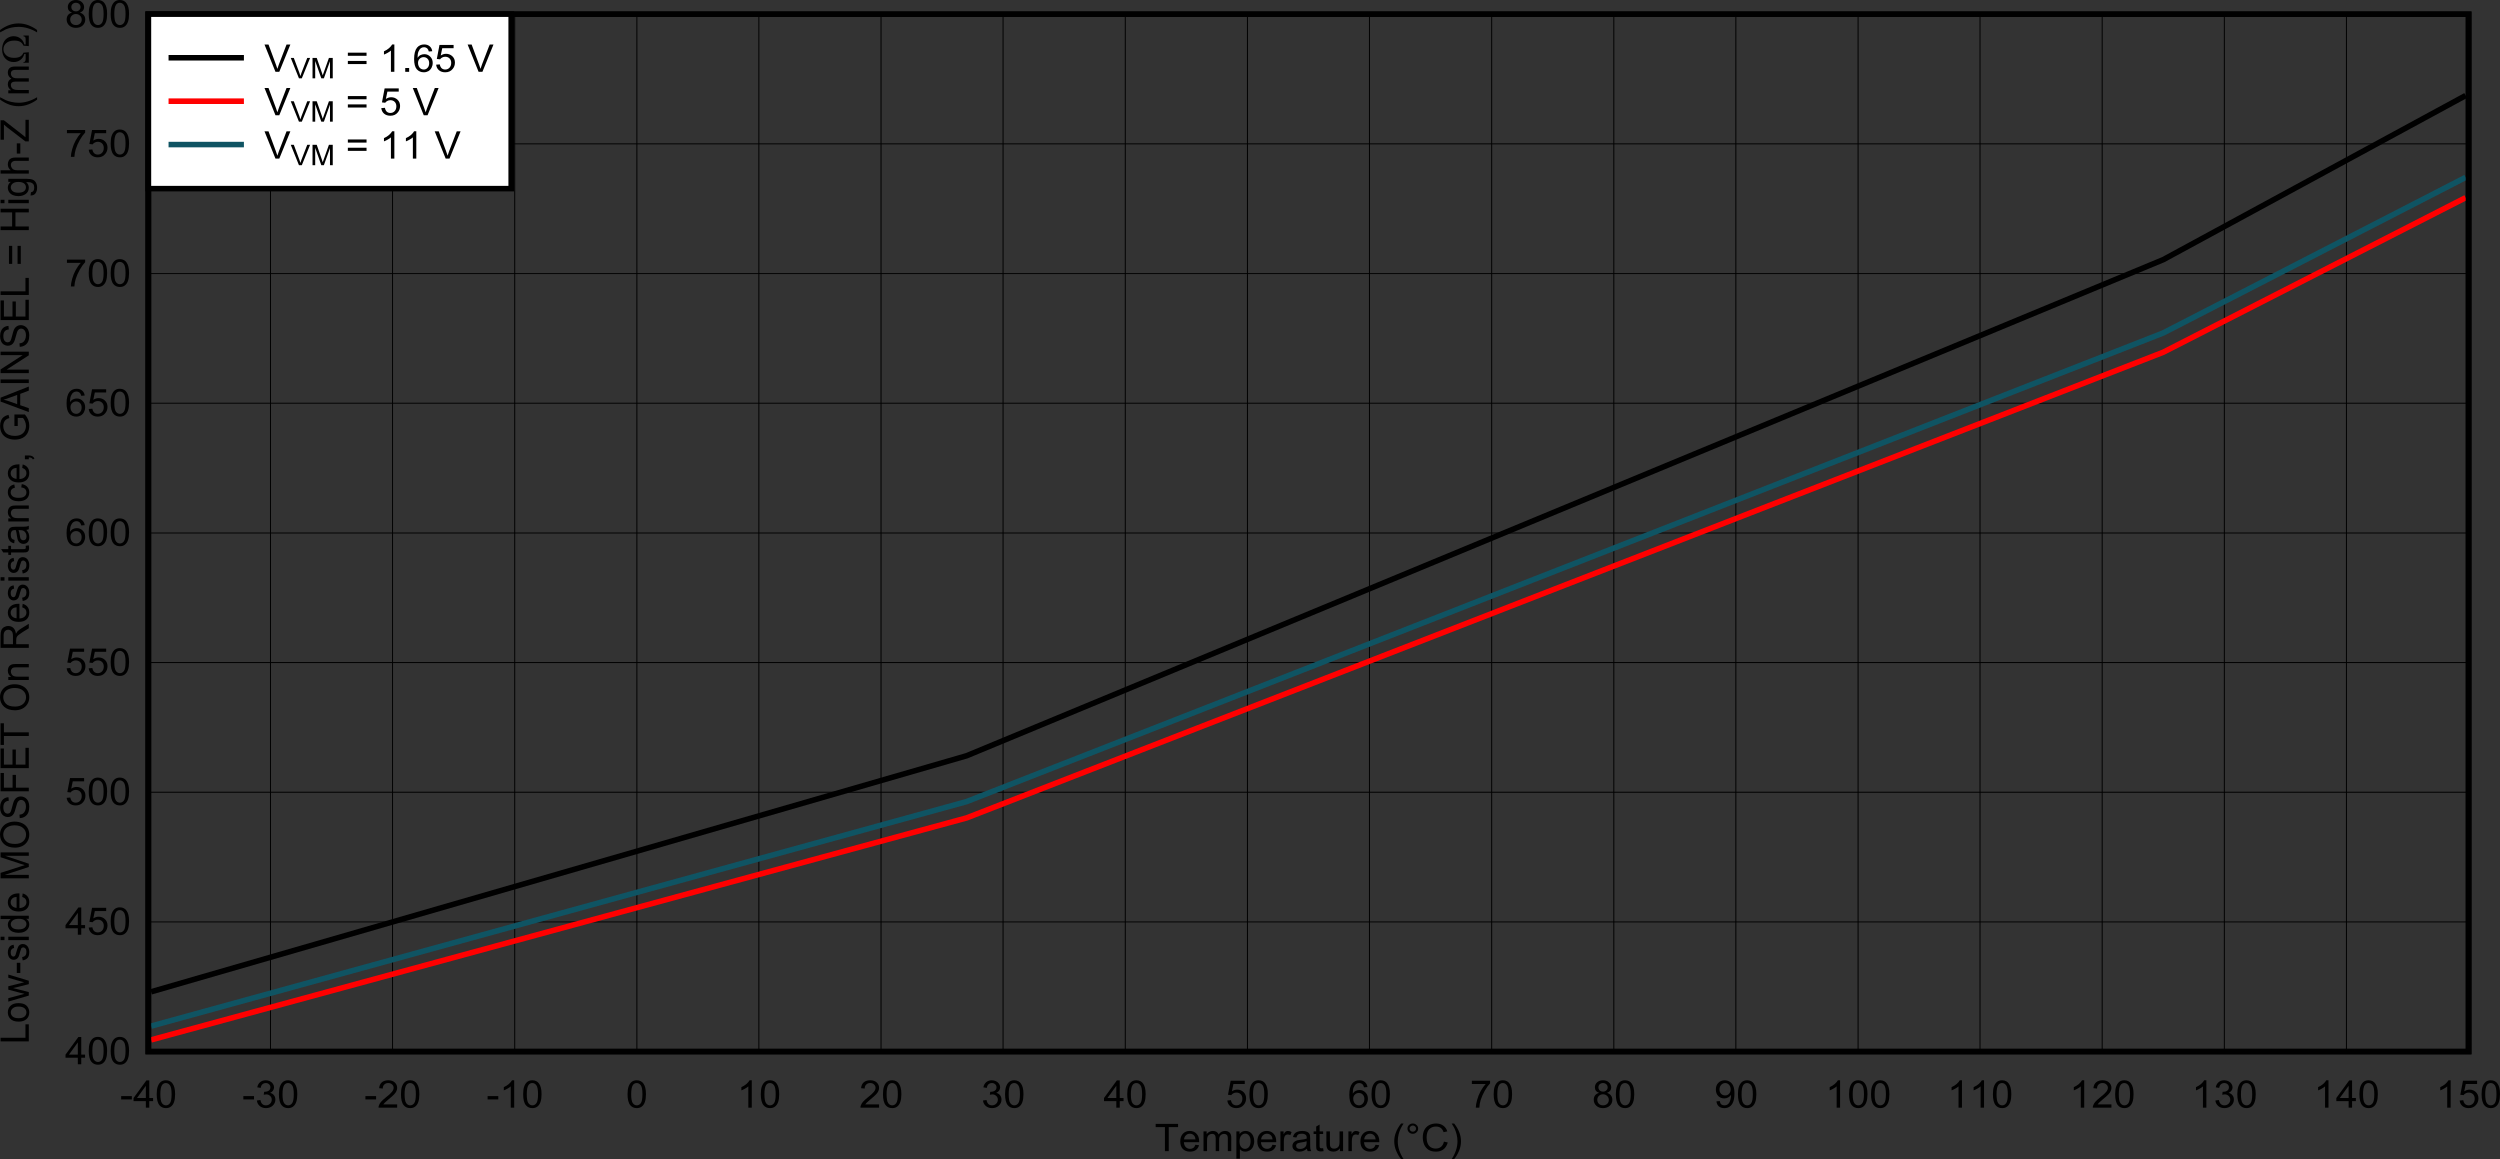 <?xml version="1.0" encoding="UTF-8" standalone="no"?>
<svg
   xmlns:dc="http://purl.org/dc/elements/1.1/"
   xmlns:cc="http://creativecommons.org/ns#"
   xmlns:rdf="http://www.w3.org/1999/02/22-rdf-syntax-ns#"
   xmlns:svg="http://www.w3.org/2000/svg"
   xmlns="http://www.w3.org/2000/svg"
   xmlns:xlink="http://www.w3.org/1999/xlink"
   xmlns:sodipodi="http://sodipodi.sourceforge.net/DTD/sodipodi-0.dtd"
   xmlns:inkscape="http://www.inkscape.org/namespaces/inkscape"
   sodipodi:docname="LSMOS_DSG_GAINSEL_highz.pdf"
   id="svg796"
   version="1.2"
   viewBox="0 0 409.628 189.93"
   height="189.93pt"
   width="409.628pt">
  <rect x="0" y="0" width="409.628" height="189.93" fill="#333333" stroke="none"/>
  <sodipodi:namedview
     id="namedview798"
     inkscape:window-height="480"
     inkscape:window-width="640"
     inkscape:pageshadow="2"
     inkscape:pageopacity="0"
     guidetolerance="10"
     gridtolerance="10"
     objecttolerance="10"
     borderopacity="1"
     bordercolor="#666666"
     pagecolor="#ffffff" />
  <defs
     id="defs205">
    <g
       id="g203">
      <symbol
         id="glyph0-0"
         overflow="visible">
        <path
           inkscape:connector-curvature="0"
           id="path2"
           d="M 0.812,0 V -3.891 H 4.047 V 0 Z M 0.906,-0.094 H 3.938 V -3.797 H 0.906 Z m 0,0"
           style="stroke:none" />
      </symbol>
      <symbol
         id="glyph0-1"
         overflow="visible">
        <path
           inkscape:connector-curvature="0"
           id="path5"
           d="M 1.672,0 V -3.938 H 0.156 V -4.469 H 3.828 V -3.938 H 2.297 V 0 Z m 0,0"
           style="stroke:none" />
      </symbol>
      <symbol
         id="glyph0-2"
         overflow="visible">
        <path
           inkscape:connector-curvature="0"
           id="path8"
           d="M 2.719,-1.047 3.312,-0.969 c -0.094,0.336 -0.27,0.598 -0.516,0.781 -0.25,0.18 -0.574,0.266 -0.969,0.266 -0.492,0 -0.883,-0.145 -1.172,-0.438 C 0.375,-0.648 0.234,-1.062 0.234,-1.594 c 0,-0.539 0.145,-0.961 0.438,-1.266 0.289,-0.301 0.664,-0.453 1.125,-0.453 0.445,0 0.812,0.152 1.094,0.453 0.289,0.293 0.438,0.707 0.438,1.234 0,0.031 0,0.086 0,0.156 h -2.5 c 0.02,0.355 0.125,0.629 0.312,0.812 0.184,0.188 0.422,0.281 0.703,0.281 0.207,0 0.383,-0.051 0.531,-0.156 0.145,-0.102 0.258,-0.273 0.344,-0.516 z m -1.859,-0.875 h 1.875 C 2.703,-2.191 2.629,-2.395 2.516,-2.531 2.336,-2.746 2.102,-2.859 1.812,-2.859 c -0.262,0 -0.48,0.09 -0.656,0.266 -0.18,0.168 -0.277,0.395 -0.297,0.672 z m 0,0"
           style="stroke:none" />
      </symbol>
      <symbol
         id="glyph0-3"
         overflow="visible">
        <path
           inkscape:connector-curvature="0"
           id="path11"
           d="M 0.422,0 V -3.234 H 0.938 v 0.453 c 0.102,-0.152 0.242,-0.281 0.422,-0.375 0.176,-0.102 0.375,-0.156 0.594,-0.156 0.246,0 0.453,0.055 0.609,0.156 0.152,0.105 0.27,0.246 0.344,0.422 C 3.164,-3.117 3.508,-3.312 3.938,-3.312 c 0.332,0 0.586,0.098 0.766,0.281 0.176,0.18 0.266,0.449 0.266,0.812 V 0 h -0.562 v -2.031 c 0,-0.215 -0.023,-0.375 -0.062,-0.469 C 4.312,-2.602 4.242,-2.68 4.141,-2.734 4.047,-2.793 3.934,-2.828 3.812,-2.828 c -0.242,0 -0.441,0.082 -0.594,0.234 C 3.062,-2.445 2.984,-2.207 2.984,-1.875 V 0 h -0.562 v -2.094 c 0,-0.246 -0.051,-0.43 -0.141,-0.547 -0.094,-0.121 -0.246,-0.188 -0.453,-0.188 -0.168,0 -0.32,0.043 -0.453,0.125 -0.137,0.074 -0.238,0.191 -0.297,0.344 C 1.023,-2.203 1,-1.973 1,-1.672 V 0 Z m 0,0"
           style="stroke:none" />
      </symbol>
      <symbol
         id="glyph0-4"
         overflow="visible">
        <path
           inkscape:connector-curvature="0"
           id="path14"
           d="m 0.422,1.234 v -4.469 H 0.938 V -2.812 c 0.121,-0.164 0.266,-0.289 0.422,-0.375 0.152,-0.082 0.344,-0.125 0.562,-0.125 0.277,0 0.531,0.074 0.75,0.219 0.215,0.148 0.383,0.352 0.5,0.609 0.113,0.25 0.172,0.535 0.172,0.844 0,0.336 -0.066,0.637 -0.188,0.906 C 3.031,-0.473 2.848,-0.27 2.609,-0.125 2.379,0.008 2.133,0.078 1.875,0.078 1.688,0.078 1.512,0.039 1.359,-0.031 1.211,-0.113 1.09,-0.211 1,-0.328 v 1.562 z M 0.938,-1.594 c 0,0.418 0.086,0.727 0.266,0.922 C 1.379,-0.473 1.594,-0.375 1.844,-0.375 c 0.246,0 0.461,-0.102 0.641,-0.312 C 2.66,-0.895 2.75,-1.211 2.75,-1.641 2.75,-2.055 2.66,-2.363 2.484,-2.562 2.316,-2.77 2.105,-2.875 1.859,-2.875 c -0.242,0 -0.457,0.113 -0.641,0.328 -0.188,0.219 -0.281,0.539 -0.281,0.953 z m 0,0"
           style="stroke:none" />
      </symbol>
      <symbol
         id="glyph0-5"
         overflow="visible">
        <path
           inkscape:connector-curvature="0"
           id="path17"
           d="M 0.422,0 V -3.234 H 0.938 V -2.75 c 0.121,-0.227 0.238,-0.379 0.344,-0.453 0.113,-0.07 0.238,-0.109 0.375,-0.109 0.195,0 0.395,0.066 0.594,0.188 l -0.203,0.5 C 1.91,-2.695 1.77,-2.734 1.625,-2.734 c -0.125,0 -0.242,0.039 -0.344,0.109 -0.094,0.062 -0.164,0.164 -0.203,0.297 -0.062,0.188 -0.094,0.402 -0.094,0.641 V 0 Z m 0,0"
           style="stroke:none" />
      </symbol>
      <symbol
         id="glyph0-6"
         overflow="visible">
        <path
           inkscape:connector-curvature="0"
           id="path20"
           d="M 2.609,-0.406 C 2.398,-0.227 2.195,-0.102 2,-0.031 1.812,0.039 1.602,0.078 1.375,0.078 1.008,0.078 0.727,-0.008 0.531,-0.188 0.332,-0.363 0.234,-0.586 0.234,-0.859 c 0,-0.152 0.035,-0.297 0.109,-0.422 0.07,-0.133 0.172,-0.238 0.297,-0.312 0.121,-0.082 0.258,-0.145 0.406,-0.188 0.113,-0.027 0.281,-0.055 0.5,-0.078 0.465,-0.051 0.805,-0.113 1.016,-0.188 0.008,-0.082 0.016,-0.129 0.016,-0.141 0,-0.227 -0.059,-0.391 -0.172,-0.484 -0.148,-0.121 -0.363,-0.188 -0.641,-0.188 -0.273,0 -0.473,0.051 -0.594,0.141 -0.125,0.094 -0.223,0.258 -0.281,0.484 L 0.328,-2.312 c 0.051,-0.227 0.133,-0.41 0.25,-0.547 0.113,-0.145 0.281,-0.254 0.5,-0.328 0.215,-0.082 0.473,-0.125 0.766,-0.125 0.289,0 0.523,0.039 0.703,0.109 0.176,0.062 0.305,0.148 0.391,0.25 0.082,0.094 0.141,0.215 0.172,0.359 0.02,0.094 0.031,0.27 0.031,0.516 v 0.719 c 0,0.512 0.008,0.836 0.031,0.969 C 3.199,-0.254 3.254,-0.121 3.328,0 h -0.594 c -0.062,-0.113 -0.105,-0.25 -0.125,-0.406 z M 2.562,-1.625 c -0.199,0.086 -0.508,0.152 -0.922,0.203 -0.242,0.043 -0.41,0.086 -0.5,0.125 -0.094,0.031 -0.168,0.09 -0.219,0.172 -0.055,0.074 -0.078,0.16 -0.078,0.25 0,0.156 0.055,0.285 0.172,0.375 0.113,0.094 0.281,0.141 0.5,0.141 0.215,0 0.41,-0.047 0.578,-0.141 0.176,-0.09 0.301,-0.219 0.375,-0.375 0.059,-0.121 0.094,-0.305 0.094,-0.547 z m 0,0"
           style="stroke:none" />
      </symbol>
      <symbol
         id="glyph0-7"
         overflow="visible">
        <path
           inkscape:connector-curvature="0"
           id="path23"
           d="M 1.672,-0.484 1.75,0 C 1.594,0.027 1.445,0.047 1.312,0.047 c -0.199,0 -0.355,-0.035 -0.469,-0.094 -0.117,-0.059 -0.199,-0.145 -0.25,-0.25 -0.043,-0.102 -0.062,-0.32 -0.062,-0.656 V -2.812 H 0.109 V -3.234 H 0.531 V -4.031 l 0.562,-0.328 v 1.125 H 1.672 V -2.812 H 1.094 v 1.891 c 0,0.156 0.008,0.262 0.031,0.312 0.02,0.043 0.051,0.082 0.094,0.109 0.051,0.023 0.117,0.031 0.203,0.031 0.059,0 0.145,-0.004 0.25,-0.016 z m 0,0"
           style="stroke:none" />
      </symbol>
      <symbol
         id="glyph0-8"
         overflow="visible">
        <path
           inkscape:connector-curvature="0"
           id="path26"
           d="M 2.625,0 V -0.469 C 2.363,-0.102 2.008,0.078 1.562,0.078 1.363,0.078 1.176,0.039 1,-0.031 0.832,-0.102 0.707,-0.195 0.625,-0.312 0.539,-0.426 0.48,-0.562 0.453,-0.719 0.422,-0.82 0.406,-0.992 0.406,-1.234 v -2 H 0.984 V -1.438 c 0,0.281 0.008,0.477 0.031,0.578 0.039,0.148 0.117,0.262 0.234,0.344 0.113,0.074 0.254,0.109 0.422,0.109 0.176,0 0.336,-0.039 0.484,-0.125 0.145,-0.082 0.25,-0.195 0.312,-0.344 C 2.527,-1.02 2.562,-1.227 2.562,-1.5 V -3.234 H 3.141 V 0 Z m 0,0"
           style="stroke:none" />
      </symbol>
      <symbol
         id="glyph0-9"
         overflow="visible">
        <path
           inkscape:connector-curvature="0"
           id="path29"
           d=""
           style="stroke:none" />
      </symbol>
      <symbol
         id="glyph0-10"
         overflow="visible">
        <path
           inkscape:connector-curvature="0"
           id="path32"
           d="M 1.516,1.312 C 1.203,0.926 0.934,0.477 0.719,-0.031 0.5,-0.539 0.391,-1.066 0.391,-1.609 c 0,-0.488 0.082,-0.953 0.25,-1.391 0.184,-0.52 0.477,-1.031 0.875,-1.531 h 0.406 c -0.262,0.418 -0.43,0.715 -0.5,0.891 -0.137,0.281 -0.242,0.574 -0.312,0.875 -0.094,0.387 -0.141,0.773 -0.141,1.156 0,0.969 0.316,1.941 0.953,2.922 z m 0,0"
           style="stroke:none" />
      </symbol>
      <symbol
         id="glyph0-11"
         overflow="visible">
        <path
           inkscape:connector-curvature="0"
           id="path35"
           d="m 0.406,-3.703 c 0,-0.227 0.082,-0.422 0.25,-0.578 0.176,-0.164 0.383,-0.25 0.625,-0.25 0.238,0 0.441,0.086 0.609,0.25 0.176,0.156 0.266,0.352 0.266,0.578 0,0.242 -0.09,0.445 -0.266,0.609 -0.168,0.168 -0.371,0.25 -0.609,0.25 -0.242,0 -0.449,-0.082 -0.625,-0.25 -0.168,-0.164 -0.25,-0.367 -0.25,-0.609 z m 0.344,0 c 0,0.148 0.051,0.273 0.156,0.375 0.102,0.094 0.227,0.141 0.375,0.141 0.145,0 0.27,-0.047 0.375,-0.141 0.102,-0.102 0.156,-0.227 0.156,-0.375 0,-0.133 -0.055,-0.25 -0.156,-0.344 -0.105,-0.102 -0.23,-0.156 -0.375,-0.156 -0.148,0 -0.273,0.055 -0.375,0.156 C 0.801,-3.953 0.75,-3.836 0.75,-3.703 Z m 0,0"
           style="stroke:none" />
      </symbol>
      <symbol
         id="glyph0-12"
         overflow="visible">
        <path
           inkscape:connector-curvature="0"
           id="path38"
           d="m 3.797,-1.562 0.625,0.141 c -0.137,0.492 -0.371,0.867 -0.703,1.125 -0.336,0.25 -0.742,0.375 -1.219,0.375 -0.5,0 -0.91,-0.098 -1.219,-0.297 C 0.969,-0.414 0.727,-0.695 0.562,-1.062 0.406,-1.434 0.328,-1.836 0.328,-2.266 c 0,-0.465 0.086,-0.875 0.266,-1.219 0.184,-0.34 0.445,-0.602 0.781,-0.781 0.34,-0.176 0.723,-0.266 1.141,-0.266 0.457,0 0.844,0.117 1.156,0.344 0.32,0.219 0.547,0.539 0.672,0.953 l -0.609,0.125 C 3.629,-3.43 3.473,-3.664 3.266,-3.812 3.055,-3.957 2.801,-4.031 2.5,-4.031 c -0.355,0 -0.652,0.086 -0.891,0.25 C 1.367,-3.625 1.195,-3.402 1.094,-3.125 1,-2.844 0.953,-2.555 0.953,-2.266 c 0,0.375 0.055,0.711 0.172,1 0.113,0.281 0.289,0.496 0.531,0.641 0.246,0.137 0.516,0.203 0.797,0.203 0.34,0 0.629,-0.094 0.859,-0.281 C 3.551,-0.898 3.711,-1.188 3.797,-1.562 Z m 0,0"
           style="stroke:none" />
      </symbol>
      <symbol
         id="glyph0-13"
         overflow="visible">
        <path
           inkscape:connector-curvature="0"
           id="path41"
           d="M 0.797,1.312 H 0.391 C 1.023,0.332 1.344,-0.641 1.344,-1.609 1.344,-1.992 1.293,-2.375 1.203,-2.75 1.129,-3.051 1.027,-3.344 0.906,-3.625 0.82,-3.809 0.648,-4.113 0.391,-4.531 h 0.406 c 0.395,0.5 0.688,1.012 0.875,1.531 0.164,0.438 0.25,0.902 0.25,1.391 0,0.543 -0.113,1.07 -0.328,1.578 C 1.375,0.477 1.105,0.926 0.797,1.312 Z m 0,0"
           style="stroke:none" />
      </symbol>
      <symbol
         id="glyph0-14"
         overflow="visible">
        <path
           inkscape:connector-curvature="0"
           id="path44"
           d="m 0.203,-1.344 v -0.547 h 1.75 v 0.547 z m 0,0"
           style="stroke:none" />
      </symbol>
      <symbol
         id="glyph0-15"
         overflow="visible">
        <path
           inkscape:connector-curvature="0"
           id="path47"
           d="M 2.094,0 V -1.062 H 0.078 V -1.578 L 2.188,-4.469 h 0.469 v 2.891 h 0.625 V -1.062 h -0.625 V 0 Z m 0,-1.578 v -2 l -1.453,2 z m 0,0"
           style="stroke:none" />
      </symbol>
      <symbol
         id="glyph0-16"
         overflow="visible">
        <path
           inkscape:connector-curvature="0"
           id="path50"
           d="m 0.266,-2.203 c 0,-0.527 0.055,-0.953 0.172,-1.266 0.113,-0.32 0.281,-0.57 0.5,-0.75 0.215,-0.176 0.5,-0.266 0.844,-0.266 0.246,0 0.469,0.055 0.656,0.156 0.184,0.094 0.336,0.238 0.453,0.422 0.121,0.18 0.219,0.398 0.281,0.656 0.07,0.262 0.109,0.613 0.109,1.047 0,0.523 -0.059,0.945 -0.172,1.266 -0.105,0.324 -0.273,0.574 -0.5,0.75 -0.219,0.18 -0.496,0.266 -0.828,0.266 -0.449,0 -0.805,-0.156 -1.062,-0.469 -0.305,-0.363 -0.453,-0.969 -0.453,-1.812 z m 0.594,0 c 0,0.73 0.086,1.223 0.266,1.469 0.176,0.242 0.395,0.359 0.656,0.359 0.258,0 0.477,-0.117 0.656,-0.359 0.176,-0.246 0.266,-0.738 0.266,-1.469 0,-0.727 -0.09,-1.211 -0.266,-1.453 -0.18,-0.246 -0.402,-0.375 -0.672,-0.375 -0.262,0 -0.473,0.113 -0.625,0.328 -0.188,0.273 -0.281,0.773 -0.281,1.5 z m 0,0"
           style="stroke:none" />
      </symbol>
      <symbol
         id="glyph0-17"
         overflow="visible">
        <path
           inkscape:connector-curvature="0"
           id="path53"
           d="M 0.266,-1.172 0.844,-1.25 c 0.059,0.312 0.172,0.539 0.328,0.672 C 1.324,-0.441 1.52,-0.375 1.75,-0.375 c 0.258,0 0.484,-0.086 0.672,-0.266 0.184,-0.176 0.281,-0.398 0.281,-0.672 0,-0.246 -0.09,-0.453 -0.266,-0.609 -0.168,-0.164 -0.383,-0.25 -0.641,-0.25 -0.105,0 -0.242,0.023 -0.406,0.062 l 0.062,-0.484 c 0.039,0 0.07,0 0.094,0 0.238,0 0.453,-0.055 0.641,-0.172 0.195,-0.121 0.297,-0.312 0.297,-0.562 0,-0.207 -0.074,-0.375 -0.219,-0.5 -0.137,-0.133 -0.316,-0.203 -0.531,-0.203 -0.219,0 -0.41,0.07 -0.562,0.203 -0.148,0.137 -0.242,0.336 -0.281,0.594 l -0.562,-0.094 c 0.07,-0.363 0.227,-0.645 0.469,-0.844 0.246,-0.207 0.555,-0.312 0.922,-0.312 0.246,0 0.477,0.055 0.688,0.156 0.215,0.105 0.383,0.254 0.5,0.438 0.113,0.18 0.172,0.367 0.172,0.562 0,0.199 -0.059,0.379 -0.172,0.531 -0.105,0.156 -0.262,0.285 -0.469,0.375 0.27,0.062 0.477,0.195 0.625,0.391 0.152,0.188 0.234,0.43 0.234,0.719 0,0.387 -0.148,0.715 -0.438,0.984 -0.293,0.273 -0.664,0.406 -1.109,0.406 -0.406,0 -0.746,-0.113 -1.016,-0.344 -0.273,-0.238 -0.43,-0.539 -0.469,-0.906 z m 0,0"
           style="stroke:none" />
      </symbol>
      <symbol
         id="glyph0-18"
         overflow="visible">
        <path
           inkscape:connector-curvature="0"
           id="path56"
           d="M 3.25,-0.531 V 0 H 0.203 c -0.012,-0.133 0.008,-0.258 0.062,-0.375 0.07,-0.207 0.191,-0.406 0.359,-0.594 0.176,-0.195 0.426,-0.426 0.75,-0.688 0.508,-0.395 0.852,-0.707 1.031,-0.938 0.176,-0.227 0.266,-0.445 0.266,-0.656 0,-0.215 -0.086,-0.398 -0.25,-0.547 -0.156,-0.152 -0.367,-0.234 -0.625,-0.234 -0.273,0 -0.492,0.086 -0.656,0.25 -0.168,0.156 -0.25,0.379 -0.25,0.656 l -0.594,-0.062 c 0.039,-0.426 0.191,-0.75 0.453,-0.969 0.258,-0.215 0.613,-0.328 1.062,-0.328 0.434,0 0.785,0.121 1.047,0.359 C 3.117,-3.883 3.25,-3.586 3.25,-3.234 c 0,0.18 -0.043,0.355 -0.125,0.531 -0.074,0.168 -0.199,0.348 -0.375,0.531 -0.168,0.188 -0.461,0.449 -0.875,0.781 C 1.539,-1.109 1.32,-0.914 1.219,-0.812 1.125,-0.719 1.043,-0.621 0.984,-0.531 Z m 0,0"
           style="stroke:none" />
      </symbol>
      <symbol
         id="glyph0-19"
         overflow="visible">
        <path
           inkscape:connector-curvature="0"
           id="path59"
           d="m 2.406,0 h -0.562 v -3.484 c -0.137,0.125 -0.32,0.254 -0.547,0.375 -0.219,0.125 -0.418,0.223 -0.594,0.281 v -0.531 C 1.023,-3.504 1.301,-3.676 1.531,-3.875 1.77,-4.082 1.941,-4.285 2.047,-4.484 H 2.406 Z m 0,0"
           style="stroke:none" />
      </symbol>
      <symbol
         id="glyph0-20"
         overflow="visible">
        <path
           inkscape:connector-curvature="0"
           id="path62"
           d="m 0.266,-1.172 0.594,-0.047 c 0.051,0.281 0.156,0.496 0.312,0.641 C 1.336,-0.441 1.531,-0.375 1.75,-0.375 c 0.277,0 0.516,-0.098 0.703,-0.297 0.184,-0.195 0.281,-0.461 0.281,-0.797 0,-0.309 -0.098,-0.555 -0.281,-0.734 C 2.273,-2.379 2.039,-2.469 1.75,-2.469 c -0.188,0 -0.355,0.043 -0.5,0.125 -0.148,0.074 -0.262,0.176 -0.344,0.297 L 0.375,-2.109 0.812,-4.406 H 3.125 V -3.875 H 1.266 l -0.25,1.203 c 0.277,-0.184 0.57,-0.281 0.875,-0.281 0.402,0 0.75,0.137 1.031,0.406 0.277,0.262 0.422,0.605 0.422,1.031 0,0.406 -0.129,0.758 -0.375,1.047 C 2.676,-0.102 2.27,0.078 1.75,0.078 c -0.418,0 -0.762,-0.113 -1.031,-0.344 -0.262,-0.227 -0.414,-0.531 -0.453,-0.906 z m 0,0"
           style="stroke:none" />
      </symbol>
      <symbol
         id="glyph0-21"
         overflow="visible">
        <path
           inkscape:connector-curvature="0"
           id="path65"
           d="m 3.219,-3.375 -0.562,0.047 C 2.602,-3.543 2.527,-3.703 2.438,-3.797 2.281,-3.949 2.09,-4.031 1.875,-4.031 c -0.188,0 -0.352,0.051 -0.484,0.141 -0.18,0.125 -0.32,0.316 -0.422,0.562 -0.105,0.242 -0.156,0.586 -0.156,1.031 0.133,-0.207 0.301,-0.359 0.5,-0.453 0.195,-0.09 0.406,-0.141 0.625,-0.141 0.371,0 0.691,0.137 0.953,0.406 0.27,0.262 0.406,0.605 0.406,1.031 0,0.281 -0.066,0.543 -0.188,0.781 -0.125,0.242 -0.301,0.43 -0.516,0.562 -0.219,0.121 -0.473,0.188 -0.75,0.188 -0.469,0 -0.855,-0.164 -1.156,-0.5 C 0.395,-0.762 0.25,-1.32 0.25,-2.094 c 0,-0.852 0.16,-1.477 0.484,-1.875 0.289,-0.34 0.68,-0.516 1.172,-0.516 0.363,0 0.66,0.102 0.891,0.297 0.238,0.199 0.379,0.473 0.422,0.812 z m -2.328,1.922 c 0,0.199 0.039,0.387 0.125,0.562 0.082,0.168 0.195,0.301 0.344,0.391 0.152,0.086 0.316,0.125 0.484,0.125 0.238,0 0.441,-0.094 0.609,-0.281 0.176,-0.184 0.266,-0.441 0.266,-0.766 0,-0.301 -0.09,-0.539 -0.266,-0.719 C 2.285,-2.316 2.07,-2.406 1.812,-2.406 c -0.25,0 -0.473,0.09 -0.656,0.266 -0.18,0.18 -0.266,0.41 -0.266,0.688 z m 0,0"
           style="stroke:none" />
      </symbol>
      <symbol
         id="glyph0-22"
         overflow="visible">
        <path
           inkscape:connector-curvature="0"
           id="path68"
           d="m 0.312,-3.875 v -0.531 h 2.984 v 0.422 c -0.293,0.305 -0.586,0.711 -0.875,1.219 -0.281,0.5 -0.508,1.012 -0.672,1.531 C 1.633,-0.859 1.559,-0.445 1.531,0 H 0.953 C 0.961,-0.352 1.035,-0.773 1.172,-1.266 1.305,-1.762 1.5,-2.242 1.75,-2.703 2.008,-3.168 2.285,-3.562 2.578,-3.875 Z m 0,0"
           style="stroke:none" />
      </symbol>
      <symbol
         id="glyph0-23"
         overflow="visible">
        <path
           inkscape:connector-curvature="0"
           id="path71"
           d="M 1.141,-2.422 C 0.91,-2.504 0.738,-2.617 0.625,-2.766 c -0.117,-0.152 -0.172,-0.344 -0.172,-0.562 0,-0.32 0.117,-0.594 0.359,-0.812 0.238,-0.227 0.562,-0.344 0.969,-0.344 0.402,0 0.727,0.117 0.969,0.344 0.246,0.23 0.375,0.508 0.375,0.828 0,0.211 -0.059,0.395 -0.172,0.547 -0.117,0.148 -0.289,0.262 -0.516,0.344 0.289,0.094 0.508,0.242 0.656,0.438 0.145,0.199 0.219,0.434 0.219,0.703 0,0.387 -0.145,0.711 -0.422,0.969 -0.281,0.262 -0.652,0.391 -1.109,0.391 -0.449,0 -0.816,-0.129 -1.094,-0.391 -0.281,-0.258 -0.422,-0.586 -0.422,-0.984 0,-0.277 0.07,-0.52 0.219,-0.719 0.152,-0.195 0.375,-0.332 0.656,-0.406 z M 1.031,-3.344 c 0,0.211 0.066,0.383 0.203,0.516 0.145,0.137 0.332,0.203 0.562,0.203 0.215,0 0.395,-0.066 0.531,-0.203 0.145,-0.133 0.219,-0.297 0.219,-0.484 0,-0.207 -0.074,-0.379 -0.219,-0.516 C 2.18,-3.961 1.996,-4.031 1.781,-4.031 c -0.219,0 -0.402,0.07 -0.547,0.203 C 1.098,-3.691 1.031,-3.527 1.031,-3.344 Z m -0.188,2.062 c 0,0.156 0.035,0.309 0.109,0.453 0.082,0.148 0.195,0.262 0.344,0.344 0.152,0.074 0.32,0.109 0.5,0.109 0.27,0 0.492,-0.082 0.672,-0.25 0.176,-0.164 0.266,-0.379 0.266,-0.641 0,-0.27 -0.098,-0.488 -0.281,-0.656 C 2.273,-2.098 2.051,-2.188 1.781,-2.188 c -0.273,0 -0.496,0.09 -0.672,0.266 C 0.93,-1.754 0.844,-1.539 0.844,-1.281 Z m 0,0"
           style="stroke:none" />
      </symbol>
      <symbol
         id="glyph0-24"
         overflow="visible">
        <path
           inkscape:connector-curvature="0"
           id="path74"
           d="M 0.359,-1.031 0.906,-1.078 c 0.039,0.25 0.125,0.434 0.25,0.547 C 1.289,-0.426 1.461,-0.375 1.672,-0.375 1.848,-0.375 2,-0.41 2.125,-0.484 c 0.133,-0.082 0.242,-0.188 0.328,-0.312 0.082,-0.133 0.148,-0.312 0.203,-0.531 0.059,-0.215 0.094,-0.438 0.094,-0.656 0,-0.027 0,-0.066 0,-0.109 -0.117,0.168 -0.273,0.309 -0.469,0.422 -0.199,0.105 -0.414,0.156 -0.641,0.156 -0.387,0 -0.715,-0.129 -0.984,-0.391 -0.262,-0.27 -0.391,-0.625 -0.391,-1.062 0,-0.457 0.133,-0.82 0.406,-1.094 0.277,-0.277 0.629,-0.422 1.047,-0.422 0.301,0 0.578,0.082 0.828,0.234 0.246,0.156 0.438,0.383 0.562,0.672 0.133,0.293 0.203,0.711 0.203,1.25 0,0.574 -0.07,1.035 -0.203,1.375 -0.125,0.336 -0.316,0.59 -0.562,0.766 -0.25,0.18 -0.551,0.266 -0.891,0.266 -0.367,0 -0.664,-0.094 -0.891,-0.281 C 0.535,-0.398 0.398,-0.676 0.359,-1.031 Z M 2.688,-3 c 0,-0.309 -0.09,-0.562 -0.266,-0.75 -0.18,-0.184 -0.387,-0.281 -0.625,-0.281 -0.25,0 -0.473,0.102 -0.656,0.297 -0.188,0.199 -0.281,0.461 -0.281,0.781 0,0.281 0.086,0.512 0.266,0.688 C 1.301,-2.086 1.52,-2 1.781,-2 2.039,-2 2.254,-2.086 2.422,-2.266 2.598,-2.441 2.688,-2.688 2.688,-3 Z m 0,0"
           style="stroke:none" />
      </symbol>
      <symbol
         id="glyph0-25"
         overflow="visible">
        <path
           inkscape:connector-curvature="0"
           id="path77"
           d="M 1.828,0 0.031,-4.469 H 0.688 l 1.203,3.25 c 0.102,0.262 0.188,0.508 0.25,0.734 0.07,-0.246 0.156,-0.492 0.25,-0.734 l 1.25,-3.25 h 0.625 L 2.453,0 Z m 0,0"
           style="stroke:none" />
      </symbol>
      <symbol
         id="glyph0-26"
         overflow="visible">
        <path
           inkscape:connector-curvature="0"
           id="path80"
           d="m 3.422,-2.625 h -3.062 v -0.516 h 3.062 z m 0,1.359 h -3.062 V -1.781 h 3.062 z m 0,0"
           style="stroke:none" />
      </symbol>
      <symbol
         id="glyph0-27"
         overflow="visible">
        <path
           inkscape:connector-curvature="0"
           id="path83"
           d="M 0.594,0 V -0.625 H 1.234 V 0 Z m 0,0"
           style="stroke:none" />
      </symbol>
      <symbol
         id="glyph1-0"
         overflow="visible">
        <path
           inkscape:connector-curvature="0"
           id="path86"
           d="M 0,-0.781 H -4.047 V -3.891 H 0 Z M -0.094,-0.875 V -3.797 H -3.938 V -0.875 Z m 0,0"
           style="stroke:none" />
      </symbol>
      <symbol
         id="glyph1-1"
         overflow="visible">
        <path
           inkscape:connector-curvature="0"
           id="path89"
           d="m 0,-0.453 h -4.625 v -0.594 h 4.078 V -3.25 H 0 Z m 0,0"
           style="stroke:none" />
      </symbol>
      <symbol
         id="glyph1-2"
         overflow="visible">
        <path
           inkscape:connector-curvature="0"
           id="path92"
           d="m -1.672,-0.203 c -0.621,0 -1.086,-0.164 -1.391,-0.5 -0.246,-0.277 -0.375,-0.617 -0.375,-1.016 0,-0.445 0.152,-0.812 0.453,-1.094 0.305,-0.277 0.727,-0.422 1.266,-0.422 0.43,0 0.77,0.066 1.016,0.188 0.25,0.125 0.445,0.309 0.578,0.547 0.133,0.242 0.203,0.504 0.203,0.781 0,0.449 -0.148,0.816 -0.453,1.094 -0.301,0.281 -0.734,0.422 -1.297,0.422 z m 0,-0.562 c 0.43,0 0.754,-0.086 0.969,-0.266 0.211,-0.184 0.312,-0.414 0.312,-0.688 0,-0.27 -0.102,-0.492 -0.312,-0.672 -0.215,-0.184 -0.551,-0.281 -1,-0.281 -0.402,0 -0.711,0.098 -0.922,0.281 -0.215,0.18 -0.328,0.402 -0.328,0.672 0,0.273 0.105,0.504 0.312,0.688 0.211,0.18 0.535,0.266 0.969,0.266 z m 0,0"
           style="stroke:none" />
      </symbol>
      <symbol
         id="glyph1-3"
         overflow="visible">
        <path
           inkscape:connector-curvature="0"
           id="path95"
           d="m 0,-1 -3.359,0.984 v -0.562 l 1.938,-0.516 0.719,-0.203 c -0.027,0 -0.258,-0.051 -0.688,-0.156 l -1.969,-0.516 v -0.562 l 1.953,-0.484 0.641,-0.172 -0.656,-0.172 -1.938,-0.562 v -0.531 L 0,-3.438 v 0.562 l -2.016,0.516 -0.562,0.125 L 0,-1.578 Z m 0,0"
           style="stroke:none" />
      </symbol>
      <symbol
         id="glyph1-4"
         overflow="visible">
        <path
           inkscape:connector-curvature="0"
           id="path98"
           d="M -1.391,-0.203 H -1.969 V -1.875 h 0.578 z m 0,0"
           style="stroke:none" />
      </symbol>
      <symbol
         id="glyph1-5"
         overflow="visible">
        <path
           inkscape:connector-curvature="0"
           id="path101"
           d="m -1,-0.188 -0.094,-0.547 c 0.23,-0.027 0.41,-0.113 0.531,-0.25 0.117,-0.145 0.172,-0.344 0.172,-0.594 0,-0.246 -0.051,-0.43 -0.156,-0.547 -0.102,-0.121 -0.227,-0.188 -0.375,-0.188 -0.133,0 -0.238,0.055 -0.312,0.156 -0.039,0.074 -0.102,0.262 -0.188,0.562 -0.102,0.406 -0.191,0.691 -0.266,0.844 -0.082,0.148 -0.191,0.262 -0.328,0.344 -0.133,0.086 -0.285,0.125 -0.453,0.125 C -2.613,-0.281 -2.75,-0.312 -2.875,-0.375 -2.996,-0.445 -3.109,-0.539 -3.203,-0.656 -3.262,-0.738 -3.316,-0.852 -3.359,-1 -3.41,-1.145 -3.438,-1.301 -3.438,-1.469 c 0,-0.258 0.043,-0.484 0.125,-0.672 C -3.238,-2.324 -3.133,-2.469 -3,-2.562 -2.875,-2.652 -2.699,-2.719 -2.484,-2.75 l 0.078,0.531 C -2.582,-2.195 -2.719,-2.121 -2.812,-2 c -0.102,0.117 -0.156,0.277 -0.156,0.484 0,0.25 0.051,0.434 0.141,0.547 0.086,0.105 0.184,0.156 0.297,0.156 0.074,0 0.145,-0.02 0.203,-0.062 0.062,-0.051 0.117,-0.125 0.156,-0.219 0.023,-0.051 0.07,-0.211 0.141,-0.484 0.105,-0.383 0.195,-0.648 0.266,-0.797 0.062,-0.152 0.164,-0.273 0.297,-0.359 0.125,-0.09 0.289,-0.141 0.484,-0.141 0.188,0 0.367,0.055 0.531,0.156 0.168,0.105 0.301,0.262 0.391,0.469 0.09,0.199 0.141,0.426 0.141,0.672 0,0.43 -0.086,0.754 -0.266,0.969 C -0.371,-0.391 -0.645,-0.246 -1,-0.188 Z m 0,0"
           style="stroke:none" />
      </symbol>
      <symbol
         id="glyph1-6"
         overflow="visible">
        <path
           inkscape:connector-curvature="0"
           id="path104"
           d="M -3.984,-0.406 H -4.625 v -0.562 h 0.641 z m 3.984,0 h -3.359 v -0.562 H 0 Z m 0,0"
           style="stroke:none" />
      </symbol>
      <symbol
         id="glyph1-7"
         overflow="visible">
        <path
           inkscape:connector-curvature="0"
           id="path107"
           d="m 0,-2.516 h -0.422 c 0.336,0.211 0.5,0.512 0.5,0.906 0,0.262 -0.074,0.504 -0.219,0.719 -0.145,0.219 -0.348,0.387 -0.609,0.5 -0.27,0.117 -0.578,0.172 -0.922,0.172 -0.332,0 -0.633,-0.051 -0.906,-0.156 -0.277,-0.102 -0.492,-0.266 -0.641,-0.484 -0.145,-0.215 -0.219,-0.457 -0.219,-0.719 0,-0.195 0.051,-0.367 0.141,-0.516 0.086,-0.152 0.195,-0.281 0.328,-0.375 H -4.625 V -3.016 H 0 Z m -1.672,1.734 c 0.43,0 0.754,-0.082 0.969,-0.25 0.211,-0.176 0.312,-0.383 0.312,-0.625 0,-0.238 -0.098,-0.441 -0.297,-0.609 -0.207,-0.164 -0.52,-0.25 -0.938,-0.25 -0.457,0 -0.789,0.09 -1,0.266 -0.215,0.168 -0.328,0.379 -0.328,0.625 0,0.242 0.105,0.445 0.312,0.609 0.199,0.156 0.523,0.234 0.969,0.234 z m 0,0"
           style="stroke:none" />
      </symbol>
      <symbol
         id="glyph1-8"
         overflow="visible">
        <path
           inkscape:connector-curvature="0"
           id="path110"
           d="M -1.078,-2.625 -1,-3.188 c 0.336,0.086 0.602,0.254 0.797,0.5 0.188,0.242 0.281,0.551 0.281,0.922 0,0.469 -0.148,0.848 -0.453,1.125 -0.301,0.273 -0.727,0.406 -1.281,0.406 -0.559,0 -1,-0.133 -1.312,-0.406 -0.309,-0.277 -0.469,-0.645 -0.469,-1.094 0,-0.434 0.16,-0.789 0.469,-1.062 0.305,-0.27 0.73,-0.406 1.281,-0.406 0.031,0 0.086,0 0.156,0 v 2.406 c 0.367,-0.02 0.648,-0.117 0.844,-0.297 0.199,-0.176 0.297,-0.398 0.297,-0.672 0,-0.207 -0.051,-0.379 -0.156,-0.516 -0.113,-0.145 -0.289,-0.258 -0.531,-0.344 z M -2,-0.828 V -2.625 c -0.277,0.023 -0.492,0.09 -0.641,0.203 -0.215,0.18 -0.328,0.402 -0.328,0.672 0,0.262 0.09,0.477 0.266,0.641 0.18,0.168 0.414,0.262 0.703,0.281 z m 0,0"
           style="stroke:none" />
      </symbol>
      <symbol
         id="glyph1-9"
         overflow="visible">
        <path
           inkscape:connector-curvature="0"
           id="path113"
           d=""
           style="stroke:none" />
      </symbol>
      <symbol
         id="glyph1-10"
         overflow="visible">
        <path
           inkscape:connector-curvature="0"
           id="path116"
           d="m 0,-0.469 h -4.625 v -0.891 l 3.266,-1.047 c 0.312,-0.09 0.543,-0.164 0.688,-0.219 -0.164,-0.051 -0.41,-0.129 -0.734,-0.234 L -4.625,-3.922 V -4.719 H 0 v 0.562 H -3.875 L 0,-2.859 v 0.531 L -3.938,-1.031 H 0 Z m 0,0"
           style="stroke:none" />
      </symbol>
      <symbol
         id="glyph1-11"
         overflow="visible">
        <path
           inkscape:connector-curvature="0"
           id="path119"
           d="m -2.25,-0.297 c -0.77,0 -1.375,-0.195 -1.812,-0.594 -0.434,-0.402 -0.656,-0.922 -0.656,-1.547 0,-0.414 0.105,-0.785 0.312,-1.109 0.211,-0.332 0.496,-0.582 0.859,-0.75 0.367,-0.176 0.777,-0.266 1.234,-0.266 0.469,0 0.895,0.098 1.266,0.281 0.367,0.18 0.648,0.434 0.844,0.766 0.188,0.336 0.281,0.695 0.281,1.078 0,0.418 -0.102,0.793 -0.312,1.125 -0.207,0.336 -0.492,0.59 -0.859,0.766 -0.363,0.168 -0.75,0.25 -1.156,0.25 z m 0,-0.609 c 0.562,0 1.008,-0.145 1.328,-0.438 0.312,-0.289 0.469,-0.656 0.469,-1.094 0,-0.434 -0.16,-0.797 -0.484,-1.078 -0.32,-0.289 -0.781,-0.438 -1.375,-0.438 -0.371,0 -0.703,0.066 -0.984,0.188 -0.277,0.117 -0.5,0.293 -0.656,0.531 -0.152,0.242 -0.234,0.508 -0.234,0.797 0,0.418 0.152,0.777 0.453,1.078 0.293,0.305 0.789,0.453 1.484,0.453 z m 0,0"
           style="stroke:none" />
      </symbol>
      <symbol
         id="glyph1-12"
         overflow="visible">
        <path
           inkscape:connector-curvature="0"
           id="path122"
           d="m -1.484,-0.281 -0.047,-0.562 c 0.23,-0.02 0.418,-0.078 0.562,-0.172 0.148,-0.102 0.27,-0.254 0.359,-0.453 0.094,-0.207 0.141,-0.438 0.141,-0.688 0,-0.227 -0.031,-0.426 -0.094,-0.594 -0.07,-0.176 -0.172,-0.305 -0.297,-0.391 -0.121,-0.082 -0.254,-0.125 -0.391,-0.125 -0.145,0 -0.27,0.043 -0.375,0.125 -0.113,0.086 -0.207,0.223 -0.281,0.406 -0.051,0.117 -0.129,0.383 -0.234,0.797 -0.102,0.406 -0.195,0.695 -0.281,0.859 -0.113,0.211 -0.254,0.367 -0.422,0.469 -0.176,0.105 -0.375,0.156 -0.594,0.156 -0.227,0 -0.441,-0.062 -0.641,-0.188 -0.207,-0.121 -0.363,-0.312 -0.469,-0.562 -0.102,-0.246 -0.156,-0.52 -0.156,-0.812 0,-0.332 0.059,-0.625 0.172,-0.875 0.105,-0.258 0.27,-0.457 0.484,-0.594 0.211,-0.133 0.449,-0.207 0.719,-0.219 L -3.281,-3.125 c -0.289,0.023 -0.508,0.121 -0.656,0.297 -0.152,0.18 -0.234,0.441 -0.234,0.781 0,0.355 0.07,0.617 0.203,0.781 0.137,0.168 0.305,0.25 0.5,0.25 0.168,0 0.305,-0.055 0.406,-0.172 0.105,-0.113 0.215,-0.41 0.328,-0.891 0.117,-0.477 0.215,-0.812 0.297,-1 0.125,-0.258 0.285,-0.445 0.469,-0.562 0.188,-0.121 0.41,-0.188 0.656,-0.188 0.25,0 0.488,0.07 0.703,0.203 0.219,0.137 0.395,0.336 0.516,0.594 0.113,0.25 0.172,0.535 0.172,0.844 0,0.406 -0.059,0.746 -0.172,1.016 -0.121,0.273 -0.305,0.488 -0.547,0.641 -0.246,0.156 -0.531,0.242 -0.844,0.25 z m 0,0"
           style="stroke:none" />
      </symbol>
      <symbol
         id="glyph1-13"
         overflow="visible">
        <path
           inkscape:connector-curvature="0"
           id="path125"
           d="m 0,-0.516 h -4.625 v -3 h 0.547 v 2.406 h 1.422 v -2.094 h 0.547 v 2.094 H 0 Z m 0,0"
           style="stroke:none" />
      </symbol>
      <symbol
         id="glyph1-14"
         overflow="visible">
        <path
           inkscape:connector-curvature="0"
           id="path128"
           d="m 0,-0.5 h -4.625 v -3.219 h 0.547 v 2.641 h 1.406 v -2.469 H -2.125 v 2.469 h 1.578 v -2.75 H 0 Z m 0,0"
           style="stroke:none" />
      </symbol>
      <symbol
         id="glyph1-15"
         overflow="visible">
        <path
           inkscape:connector-curvature="0"
           id="path131"
           d="m 0,-1.609 h -4.078 v 1.469 H -4.625 V -3.688 h 0.547 v 1.484 H 0 Z m 0,0"
           style="stroke:none" />
      </symbol>
      <symbol
         id="glyph1-16"
         overflow="visible">
        <path
           inkscape:connector-curvature="0"
           id="path134"
           d="m 0,-0.406 h -3.359 v -0.5 H -2.875 c -0.371,-0.238 -0.562,-0.582 -0.562,-1.031 0,-0.184 0.039,-0.363 0.109,-0.531 0.074,-0.164 0.176,-0.285 0.297,-0.359 C -2.914,-2.91 -2.773,-2.969 -2.609,-3 -2.504,-3.02 -2.32,-3.031 -2.062,-3.031 H 0 v 0.547 h -2.047 c -0.227,0 -0.398,0.023 -0.516,0.062 -0.113,0.043 -0.203,0.121 -0.266,0.234 -0.07,0.105 -0.109,0.23 -0.109,0.375 0,0.23 0.082,0.434 0.234,0.609 0.156,0.168 0.449,0.25 0.875,0.25 H 0 Z m 0,0"
           style="stroke:none" />
      </symbol>
      <symbol
         id="glyph1-17"
         overflow="visible">
        <path
           inkscape:connector-curvature="0"
           id="path137"
           d="M 0,-0.484 H -4.625 V -2.469 c 0,-0.395 0.043,-0.695 0.125,-0.906 0.086,-0.207 0.23,-0.375 0.438,-0.5 0.211,-0.121 0.445,-0.188 0.703,-0.188 0.324,0 0.602,0.105 0.828,0.312 0.219,0.211 0.363,0.527 0.422,0.953 0.086,-0.152 0.164,-0.273 0.234,-0.359 0.168,-0.176 0.371,-0.336 0.609,-0.484 L 0,-4.422 V -3.688 l -0.969,0.594 c -0.27,0.18 -0.477,0.324 -0.625,0.438 -0.152,0.105 -0.258,0.207 -0.312,0.297 -0.059,0.086 -0.102,0.176 -0.125,0.266 -0.02,0.062 -0.031,0.176 -0.031,0.328 v 0.688 H 0 Z m -2.594,-0.594 V -2.344 c 0,-0.27 -0.023,-0.484 -0.078,-0.641 -0.059,-0.152 -0.156,-0.27 -0.281,-0.344 -0.121,-0.082 -0.258,-0.125 -0.406,-0.125 -0.227,0 -0.41,0.082 -0.547,0.234 C -4.051,-3.062 -4.125,-2.82 -4.125,-2.5 v 1.422 z m 0,0"
           style="stroke:none" />
      </symbol>
      <symbol
         id="glyph1-18"
         overflow="visible">
        <path
           inkscape:connector-curvature="0"
           id="path140"
           d="M -0.516,-1.609 0,-1.688 c 0.027,0.156 0.047,0.301 0.047,0.422 0,0.199 -0.035,0.355 -0.094,0.469 -0.07,0.105 -0.16,0.18 -0.266,0.219 -0.102,0.043 -0.328,0.062 -0.672,0.062 H -2.906 v 0.406 h -0.453 v -0.406 H -4.188 L -4.531,-1.062 h 1.172 V -1.609 H -2.906 V -1.062 h 1.953 c 0.168,0 0.277,-0.004 0.328,-0.016 0.043,-0.02 0.082,-0.051 0.109,-0.094 0.023,-0.051 0.031,-0.113 0.031,-0.188 0,-0.059 -0.008,-0.145 -0.031,-0.25 z m 0,0"
           style="stroke:none" />
      </symbol>
      <symbol
         id="glyph1-19"
         overflow="visible">
        <path
           inkscape:connector-curvature="0"
           id="path143"
           d="m -0.406,-2.516 c 0.18,0.199 0.305,0.395 0.375,0.578 0.07,0.188 0.109,0.395 0.109,0.609 0,0.355 -0.086,0.633 -0.266,0.828 -0.184,0.188 -0.422,0.281 -0.703,0.281 -0.152,0 -0.301,-0.035 -0.438,-0.109 -0.133,-0.07 -0.242,-0.164 -0.328,-0.281 -0.082,-0.121 -0.145,-0.258 -0.188,-0.406 C -1.871,-1.117 -1.906,-1.281 -1.938,-1.5 -1.988,-1.934 -2.051,-2.258 -2.125,-2.469 c -0.082,-0.008 -0.133,-0.016 -0.156,-0.016 -0.227,0 -0.391,0.055 -0.484,0.156 -0.121,0.148 -0.188,0.355 -0.188,0.625 0,0.262 0.051,0.457 0.141,0.578 0.094,0.125 0.258,0.215 0.484,0.266 l -0.062,0.547 C -2.629,-0.363 -2.82,-0.445 -2.969,-0.562 -3.113,-0.676 -3.227,-0.836 -3.312,-1.047 -3.395,-1.254 -3.438,-1.5 -3.438,-1.781 c 0,-0.27 0.039,-0.488 0.109,-0.656 0.062,-0.176 0.148,-0.305 0.25,-0.391 C -2.973,-2.91 -2.84,-2.969 -2.688,-3 c 0.094,-0.02 0.273,-0.031 0.531,-0.031 h 0.75 c 0.531,0 0.871,-0.008 1.016,-0.031 C -0.254,-3.082 -0.121,-3.129 0,-3.203 V -2.625 c -0.113,0.055 -0.25,0.09 -0.406,0.109 z M -1.688,-2.469 c 0.086,0.199 0.16,0.496 0.219,0.891 0.031,0.23 0.07,0.395 0.109,0.484 0.043,0.086 0.105,0.152 0.188,0.203 0.086,0.055 0.176,0.078 0.266,0.078 0.156,0 0.289,-0.051 0.391,-0.156 0.094,-0.113 0.141,-0.281 0.141,-0.5 0,-0.207 -0.047,-0.391 -0.141,-0.547 -0.09,-0.164 -0.223,-0.289 -0.391,-0.375 -0.121,-0.051 -0.312,-0.078 -0.562,-0.078 z m 0,0"
           style="stroke:none" />
      </symbol>
      <symbol
         id="glyph1-20"
         overflow="visible">
        <path
           inkscape:connector-curvature="0"
           id="path146"
           d="M -1.234,-2.516 -1.156,-3.062 c 0.387,0.062 0.691,0.215 0.906,0.453 0.219,0.242 0.328,0.539 0.328,0.891 0,0.449 -0.148,0.809 -0.453,1.078 C -0.676,-0.379 -1.109,-0.25 -1.672,-0.25 c -0.352,0 -0.664,-0.055 -0.938,-0.172 -0.27,-0.113 -0.473,-0.285 -0.609,-0.516 -0.145,-0.238 -0.219,-0.5 -0.219,-0.781 0,-0.352 0.098,-0.641 0.281,-0.859 C -2.969,-2.793 -2.707,-2.938 -2.375,-3 l 0.094,0.531 c -0.227,0.043 -0.398,0.133 -0.516,0.266 -0.113,0.125 -0.172,0.285 -0.172,0.469 0,0.273 0.105,0.496 0.312,0.672 0.211,0.168 0.535,0.25 0.969,0.25 0.461,0 0.793,-0.082 1,-0.25 0.199,-0.164 0.297,-0.379 0.297,-0.641 0,-0.215 -0.066,-0.398 -0.203,-0.547 -0.133,-0.145 -0.348,-0.234 -0.641,-0.266 z m 0,0"
           style="stroke:none" />
      </symbol>
      <symbol
         id="glyph1-21"
         overflow="visible">
        <path
           inkscape:connector-curvature="0"
           id="path149"
           d="m 0,-0.547 h -0.641 v -0.625 H 0 c 0.238,0 0.43,0.043 0.578,0.125 0.145,0.074 0.258,0.199 0.344,0.375 l -0.25,0.156 C 0.617,-0.629 0.539,-0.711 0.438,-0.766 0.332,-0.824 0.184,-0.859 0,-0.859 Z m 0,0"
           style="stroke:none" />
      </symbol>
      <symbol
         id="glyph1-22"
         overflow="visible">
        <path
           inkscape:connector-curvature="0"
           id="path152"
           d="m -1.812,-2.562 h -0.547 v -1.891 h 1.719 c 0.242,0.281 0.426,0.582 0.547,0.891 0.113,0.312 0.172,0.633 0.172,0.953 0,0.438 -0.094,0.84 -0.281,1.203 -0.195,0.355 -0.477,0.629 -0.844,0.812 -0.371,0.18 -0.789,0.266 -1.25,0.266 -0.445,0 -0.863,-0.086 -1.25,-0.266 -0.395,-0.184 -0.688,-0.453 -0.875,-0.797 -0.184,-0.34 -0.281,-0.734 -0.281,-1.172 0,-0.32 0.055,-0.613 0.156,-0.875 0.105,-0.258 0.258,-0.461 0.453,-0.609 0.199,-0.152 0.457,-0.27 0.766,-0.344 l 0.141,0.531 c -0.227,0.062 -0.41,0.148 -0.547,0.25 -0.133,0.094 -0.242,0.238 -0.328,0.422 -0.082,0.188 -0.125,0.398 -0.125,0.625 0,0.262 0.051,0.492 0.141,0.688 0.086,0.199 0.195,0.363 0.328,0.484 0.137,0.117 0.289,0.211 0.453,0.281 0.293,0.117 0.605,0.172 0.938,0.172 0.406,0 0.754,-0.066 1.031,-0.203 0.281,-0.145 0.492,-0.348 0.625,-0.609 0.137,-0.258 0.203,-0.535 0.203,-0.828 0,-0.258 -0.051,-0.508 -0.156,-0.75 C -0.727,-3.566 -0.836,-3.75 -0.953,-3.875 H -1.812 Z m 0,0"
           style="stroke:none" />
      </symbol>
      <symbol
         id="glyph1-23"
         overflow="visible">
        <path
           inkscape:connector-curvature="0"
           id="path155"
           d="m 0,0.016 -4.625,-1.719 V -2.344 L 0,-4.172 V -3.5 l -1.406,0.531 v 1.859 L 0,-0.625 Z M -1.906,-1.281 v -1.516 l -1.281,0.469 c -0.383,0.148 -0.703,0.254 -0.953,0.312 0.293,0.062 0.586,0.148 0.875,0.25 z m 0,0"
           style="stroke:none" />
      </symbol>
      <symbol
         id="glyph1-24"
         overflow="visible">
        <path
           inkscape:connector-curvature="0"
           id="path158"
           d="m 0,-0.578 h -4.625 v -0.594 H 0 Z m 0,0"
           style="stroke:none" />
      </symbol>
      <symbol
         id="glyph1-25"
         overflow="visible">
        <path
           inkscape:connector-curvature="0"
           id="path161"
           d="M 0,-0.469 H -4.625 V -1.078 L -1,-3.422 h -3.625 v -0.562 H 0 v 0.594 l -3.641,2.344 H 0 Z m 0,0"
           style="stroke:none" />
      </symbol>
      <symbol
         id="glyph1-26"
         overflow="visible">
        <path
           inkscape:connector-curvature="0"
           id="path164"
           d="M -2.719,-3.297 V -0.344 H -3.25 v -2.953 z m 1.406,0 v 2.953 h -0.531 v -2.953 z m 0,0"
           style="stroke:none" />
      </symbol>
      <symbol
         id="glyph1-27"
         overflow="visible">
        <path
           inkscape:connector-curvature="0"
           id="path167"
           d="m 0,-0.5 h -4.625 v -0.594 h 1.891 v -2.312 H -4.625 V -4 H 0 v 0.594 h -2.188 v 2.312 H 0 Z m 0,0"
           style="stroke:none" />
      </symbol>
      <symbol
         id="glyph1-28"
         overflow="visible">
        <path
           inkscape:connector-curvature="0"
           id="path170"
           d="m 0.281,-0.312 0.078,-0.531 c 0.164,-0.02 0.289,-0.082 0.375,-0.188 0.102,-0.133 0.156,-0.32 0.156,-0.562 0,-0.246 -0.055,-0.441 -0.156,-0.578 C 0.629,-2.305 0.48,-2.398 0.297,-2.453 0.172,-2.48 -0.07,-2.5 -0.438,-2.5 -0.145,-2.258 0,-1.957 0,-1.594 c 0,0.438 -0.164,0.785 -0.5,1.031 -0.332,0.242 -0.734,0.359 -1.203,0.359 -0.309,0 -0.602,-0.051 -0.875,-0.156 -0.27,-0.113 -0.477,-0.273 -0.625,-0.484 -0.152,-0.215 -0.234,-0.469 -0.234,-0.75 0,-0.383 0.164,-0.703 0.484,-0.953 h -0.406 v -0.5 h 2.906 c 0.52,0 0.891,0.055 1.109,0.156 0.215,0.094 0.391,0.258 0.516,0.484 0.121,0.219 0.188,0.492 0.188,0.812 0,0.387 -0.09,0.699 -0.266,0.938 -0.18,0.242 -0.449,0.355 -0.812,0.344 z m -2.016,-0.453 c 0.438,0 0.762,-0.082 0.969,-0.25 0.199,-0.164 0.297,-0.379 0.297,-0.641 0,-0.246 -0.098,-0.457 -0.297,-0.625 -0.207,-0.164 -0.523,-0.25 -0.953,-0.25 -0.402,0 -0.711,0.09 -0.922,0.266 -0.207,0.168 -0.312,0.379 -0.312,0.625 0,0.242 0.105,0.449 0.312,0.625 0.199,0.168 0.504,0.25 0.906,0.25 z m 0,0"
           style="stroke:none" />
      </symbol>
      <symbol
         id="glyph1-29"
         overflow="visible">
        <path
           inkscape:connector-curvature="0"
           id="path173"
           d="m 0,-0.406 h -4.625 v -0.547 h 1.656 c -0.309,-0.258 -0.469,-0.582 -0.469,-0.969 0,-0.238 0.055,-0.445 0.156,-0.625 0.094,-0.176 0.23,-0.301 0.406,-0.375 0.168,-0.082 0.418,-0.125 0.75,-0.125 H 0 V -2.5 h -2.125 c -0.277,0 -0.484,0.066 -0.609,0.188 -0.133,0.117 -0.203,0.285 -0.203,0.5 0,0.156 0.051,0.309 0.141,0.453 0.086,0.148 0.199,0.254 0.344,0.312 0.148,0.062 0.355,0.094 0.625,0.094 H 0 Z m 0,0"
           style="stroke:none" />
      </symbol>
      <symbol
         id="glyph1-30"
         overflow="visible">
        <path
           inkscape:connector-curvature="0"
           id="path176"
           d="M 0,-0.125 H -0.562 L -3.531,-2.406 C -3.738,-2.57 -3.922,-2.727 -4.078,-2.875 v 2.484 H -4.625 v -3.188 h 0.547 l 3.203,2.5 0.328,0.281 V -3.656 H 0 Z m 0,0"
           style="stroke:none" />
      </symbol>
      <symbol
         id="glyph1-31"
         overflow="visible">
        <path
           inkscape:connector-curvature="0"
           id="path179"
           d="m 1.359,-1.453 c -0.398,0.305 -0.863,0.559 -1.391,0.766 -0.527,0.211 -1.078,0.312 -1.641,0.312 -0.496,0 -0.984,-0.078 -1.453,-0.234 -0.527,-0.184 -1.055,-0.469 -1.578,-0.844 V -1.844 c 0.438,0.242 0.754,0.402 0.938,0.484 0.293,0.125 0.598,0.223 0.906,0.281 0.398,0.094 0.793,0.141 1.188,0.141 1.012,0 2.02,-0.301 3.031,-0.906 z m 0,0"
           style="stroke:none" />
      </symbol>
      <symbol
         id="glyph1-32"
         overflow="visible">
        <path
           inkscape:connector-curvature="0"
           id="path182"
           d="m 0,-0.406 h -3.359 v -0.5 h 0.469 C -3.043,-0.996 -3.176,-1.129 -3.281,-1.297 -3.383,-1.473 -3.438,-1.664 -3.438,-1.875 c 0,-0.238 0.055,-0.438 0.156,-0.594 0.105,-0.152 0.254,-0.266 0.438,-0.328 -0.395,-0.246 -0.594,-0.582 -0.594,-1 0,-0.32 0.098,-0.566 0.281,-0.734 0.188,-0.176 0.477,-0.266 0.859,-0.266 H 0 V -4.25 h -2.109 c -0.227,0 -0.391,0.023 -0.484,0.062 -0.102,0.031 -0.188,0.098 -0.25,0.188 -0.059,0.094 -0.094,0.207 -0.094,0.328 0,0.23 0.082,0.426 0.234,0.578 0.156,0.148 0.41,0.219 0.75,0.219 H 0 v 0.547 h -2.172 c -0.258,0 -0.453,0.051 -0.578,0.141 -0.121,0.086 -0.188,0.227 -0.188,0.422 0,0.156 0.043,0.305 0.125,0.438 0.086,0.125 0.211,0.223 0.375,0.281 0.156,0.062 0.395,0.094 0.703,0.094 H 0 Z m 0,0"
           style="stroke:none" />
      </symbol>
      <symbol
         id="glyph1-33"
         overflow="visible">
        <path
           inkscape:connector-curvature="0"
           id="path185"
           d="M 1.359,-0.766 V -0.375 c -1.012,-0.602 -2.02,-0.906 -3.031,-0.906 -0.395,0 -0.789,0.043 -1.188,0.125 -0.309,0.074 -0.613,0.168 -0.906,0.281 -0.184,0.086 -0.5,0.254 -0.938,0.5 v -0.391 c 0.523,-0.383 1.051,-0.664 1.578,-0.844 0.469,-0.152 0.957,-0.234 1.453,-0.234 0.562,0 1.113,0.105 1.641,0.312 0.527,0.211 0.992,0.465 1.391,0.766 z m 0,0"
           style="stroke:none" />
      </symbol>
      <symbol
         id="glyph2-0"
         overflow="visible">
        <path
           inkscape:connector-curvature="0"
           id="path188"
           d="m 0,-0.312 h -4.047 v -3.125 H 0 Z M -0.094,-0.406 V -3.328 H -3.938 v 2.922 z m 0,0"
           style="stroke:none" />
      </symbol>
      <symbol
         id="glyph2-1"
         overflow="visible">
        <path
           inkscape:connector-curvature="0"
           id="path191"
           d="m 0,-4.625 v 1.734 L -0.875,-2.969 c -0.121,-0.277 -0.301,-0.488 -0.531,-0.625 -0.227,-0.133 -0.551,-0.203 -0.969,-0.203 -0.57,0 -1.008,0.137 -1.312,0.406 -0.309,0.262 -0.469,0.602 -0.469,1.016 0,0.387 0.16,0.723 0.469,1 0.312,0.273 0.738,0.406 1.266,0.406 0.418,0 0.754,-0.066 1,-0.203 0.25,-0.145 0.434,-0.359 0.547,-0.641 L 0,-1.891 v 1.719 H -0.875 V -0.281 c 0.125,0 0.211,-0.031 0.25,-0.094 0.074,-0.09 0.109,-0.234 0.109,-0.422 v -0.812 h -0.219 c -0.121,0.43 -0.344,0.758 -0.656,0.984 -0.309,0.23 -0.676,0.344 -1.094,0.344 -0.527,0 -0.977,-0.188 -1.344,-0.562 C -4.191,-1.215 -4.375,-1.727 -4.375,-2.375 c 0,-0.395 0.082,-0.758 0.234,-1.094 0.148,-0.332 0.371,-0.586 0.672,-0.766 0.293,-0.184 0.621,-0.281 0.984,-0.281 0.43,0 0.805,0.129 1.125,0.375 0.324,0.25 0.535,0.574 0.625,0.969 l 0.219,0.016 v -0.828 c 0,-0.184 -0.023,-0.316 -0.078,-0.391 C -0.652,-4.445 -0.75,-4.488 -0.875,-4.5 v -0.125 z m 0,0"
           style="stroke:none" />
      </symbol>
      <symbol
         id="glyph3-0"
         overflow="visible">
        <path
           inkscape:connector-curvature="0"
           id="path194"
           d="M 0.609,0 V -2.922 H 3.031 V 0 Z M 0.688,-0.078 H 2.953 V -2.844 H 0.688 Z m 0,0"
           style="stroke:none" />
      </symbol>
      <symbol
         id="glyph3-1"
         overflow="visible">
        <path
           inkscape:connector-curvature="0"
           id="path197"
           d="m 1.359,0 -1.344,-3.344 h 0.5 l 0.906,2.422 c 0.07,0.199 0.129,0.383 0.172,0.547 0.059,-0.176 0.125,-0.359 0.188,-0.547 L 2.719,-3.344 H 3.188 L 1.828,0 Z m 0,0"
           style="stroke:none" />
      </symbol>
      <symbol
         id="glyph3-2"
         overflow="visible">
        <path
           inkscape:connector-curvature="0"
           id="path200"
           d="m 0.359,0 v -3.344 h 0.688 L 1.875,-0.969 C 1.945,-0.75 2,-0.586 2.031,-0.484 2.07,-0.598 2.133,-0.773 2.219,-1.016 L 3.047,-3.344 h 0.625 V 0 H 3.219 V -2.797 L 2.219,0 H 1.797 l -1,-2.844 V 0 Z m 0,0"
           style="stroke:none" />
      </symbol>
    </g>
  </defs>
  <g
     transform="translate(-55.504,-62.465)"
     id="surface1">
    <g
       id="g211"
       style="fill:#000000;fill-opacity:1">
      <use
         height="100%"
         width="100%"
         id="use207"
         y="251.083"
         x="244.706"
         xlink:href="#glyph0-1" />
      <use
         height="100%"
         width="100%"
         id="use209"
         y="251.083"
         x="248.657"
         xlink:href="#glyph0-2" />
    </g>
    <g
       id="g217"
       style="fill:#000000;fill-opacity:1">
      <use
         height="100%"
         width="100%"
         id="use213"
         y="251.083"
         x="252.278"
         xlink:href="#glyph0-3" />
      <use
         height="100%"
         width="100%"
         id="use215"
         y="251.083"
         x="257.664"
         xlink:href="#glyph0-4" />
    </g>
    <g
       id="g233"
       style="fill:#000000;fill-opacity:1">
      <use
         height="100%"
         width="100%"
         id="use219"
         y="251.083"
         x="261.285"
         xlink:href="#glyph0-2" />
      <use
         height="100%"
         width="100%"
         id="use221"
         y="251.083"
         x="264.881"
         xlink:href="#glyph0-5" />
      <use
         height="100%"
         width="100%"
         id="use223"
         y="251.083"
         x="267.034"
         xlink:href="#glyph0-6" />
      <use
         height="100%"
         width="100%"
         id="use225"
         y="251.083"
         x="270.629"
         xlink:href="#glyph0-7" />
      <use
         height="100%"
         width="100%"
         id="use227"
         y="251.083"
         x="272.427"
         xlink:href="#glyph0-8" />
      <use
         height="100%"
         width="100%"
         id="use229"
         y="251.083"
         x="276.022"
         xlink:href="#glyph0-5" />
      <use
         height="100%"
         width="100%"
         id="use231"
         y="251.083"
         x="278.175"
         xlink:href="#glyph0-2" />
    </g>
    <g
       id="g237"
       style="fill:#000000;fill-opacity:1">
      <use
         height="100%"
         width="100%"
         id="use235"
         y="251.083"
         x="281.79"
         xlink:href="#glyph0-9" />
    </g>
    <g
       id="g247"
       style="fill:#000000;fill-opacity:1">
      <use
         height="100%"
         width="100%"
         id="use239"
         y="251.083"
         x="283.561"
         xlink:href="#glyph0-10" />
      <use
         height="100%"
         width="100%"
         id="use241"
         y="251.083"
         x="285.714"
         xlink:href="#glyph0-11" />
      <use
         height="100%"
         width="100%"
         id="use243"
         y="251.083"
         x="288.301"
         xlink:href="#glyph0-12" />
      <use
         height="100%"
         width="100%"
         id="use245"
         y="251.083"
         x="292.969"
         xlink:href="#glyph0-13" />
    </g>
    <g
       id="g251"
       style="fill:#000000;fill-opacity:1">
      <use
         height="100%"
         width="100%"
         id="use249"
         y="233.551"
         x="60.223"
         xlink:href="#glyph1-1" />
    </g>
    <g
       id="g261"
       style="fill:#000000;fill-opacity:1">
      <use
         height="100%"
         width="100%"
         id="use253"
         y="230.064"
         x="60.223"
         xlink:href="#glyph1-2" />
      <use
         height="100%"
         width="100%"
         id="use255"
         y="226.595"
         x="60.223"
         xlink:href="#glyph1-3" />
      <use
         height="100%"
         width="100%"
         id="use257"
         y="222.092"
         x="60.223"
         xlink:href="#glyph1-4" />
      <use
         height="100%"
         width="100%"
         id="use259"
         y="220.014"
         x="60.223"
         xlink:href="#glyph1-5" />
    </g>
    <g
       id="g267"
       style="fill:#000000;fill-opacity:1">
      <use
         height="100%"
         width="100%"
         id="use263"
         y="216.914"
         x="60.223"
         xlink:href="#glyph1-6" />
      <use
         height="100%"
         width="100%"
         id="use265"
         y="215.529"
         x="60.223"
         xlink:href="#glyph1-7" />
    </g>
    <g
       id="g285"
       style="fill:#000000;fill-opacity:1">
      <use
         height="100%"
         width="100%"
         id="use269"
         y="212.048"
         x="60.223"
         xlink:href="#glyph1-8" />
      <use
         height="100%"
         width="100%"
         id="use271"
         y="208.58"
         x="60.223"
         xlink:href="#glyph1-9" />
      <use
         height="100%"
         width="100%"
         id="use273"
         y="206.846"
         x="60.223"
         xlink:href="#glyph1-10" />
      <use
         height="100%"
         width="100%"
         id="use275"
         y="201.65"
         x="60.223"
         xlink:href="#glyph1-11" />
      <use
         height="100%"
         width="100%"
         id="use277"
         y="196.797"
         x="60.223"
         xlink:href="#glyph1-12" />
      <use
         height="100%"
         width="100%"
         id="use279"
         y="192.636"
         x="60.223"
         xlink:href="#glyph1-13" />
      <use
         height="100%"
         width="100%"
         id="use281"
         y="188.825"
         x="60.223"
         xlink:href="#glyph1-14" />
      <use
         height="100%"
         width="100%"
         id="use283"
         y="184.664"
         x="60.223"
         xlink:href="#glyph1-15" />
    </g>
    <g
       id="g293"
       style="fill:#000000;fill-opacity:1">
      <use
         height="100%"
         width="100%"
         id="use287"
         y="180.877"
         x="60.223"
         xlink:href="#glyph1-9" />
      <use
         height="100%"
         width="100%"
         id="use289"
         y="179.143"
         x="60.223"
         xlink:href="#glyph1-11" />
      <use
         height="100%"
         width="100%"
         id="use291"
         y="174.29"
         x="60.223"
         xlink:href="#glyph1-16" />
    </g>
    <g
       id="g297"
       style="fill:#000000;fill-opacity:1">
      <use
         height="100%"
         width="100%"
         id="use295"
         y="170.809"
         x="60.223"
         xlink:href="#glyph1-9" />
    </g>
    <g
       id="g311"
       style="fill:#000000;fill-opacity:1">
      <use
         height="100%"
         width="100%"
         id="use299"
         y="169.1"
         x="60.223"
         xlink:href="#glyph1-17" />
      <use
         height="100%"
         width="100%"
         id="use301"
         y="164.596"
         x="60.223"
         xlink:href="#glyph1-8" />
      <use
         height="100%"
         width="100%"
         id="use303"
         y="161.128"
         x="60.223"
         xlink:href="#glyph1-5" />
      <use
         height="100%"
         width="100%"
         id="use305"
         y="158.009"
         x="60.223"
         xlink:href="#glyph1-6" />
      <use
         height="100%"
         width="100%"
         id="use307"
         y="156.624"
         x="60.223"
         xlink:href="#glyph1-5" />
      <use
         height="100%"
         width="100%"
         id="use309"
         y="153.505"
         x="60.223"
         xlink:href="#glyph1-18" />
    </g>
    <g
       id="g315"
       style="fill:#000000;fill-opacity:1">
      <use
         height="100%"
         width="100%"
         id="use313"
         y="151.802"
         x="60.223"
         xlink:href="#glyph1-19" />
    </g>
    <g
       id="g321"
       style="fill:#000000;fill-opacity:1">
      <use
         height="100%"
         width="100%"
         id="use317"
         y="148.315"
         x="60.223"
         xlink:href="#glyph1-16" />
      <use
         height="100%"
         width="100%"
         id="use319"
         y="144.847"
         x="60.223"
         xlink:href="#glyph1-20" />
    </g>
    <g
       id="g325"
       style="fill:#000000;fill-opacity:1">
      <use
         height="100%"
         width="100%"
         id="use323"
         y="141.753"
         x="60.223"
         xlink:href="#glyph1-8" />
    </g>
    <g
       id="g329"
       style="fill:#000000;fill-opacity:1">
      <use
         height="100%"
         width="100%"
         id="use327"
         y="138.266"
         x="60.223"
         xlink:href="#glyph1-21" />
    </g>
    <g
       id="g347"
       style="fill:#000000;fill-opacity:1">
      <use
         height="100%"
         width="100%"
         id="use331"
         y="136.557"
         x="60.223"
         xlink:href="#glyph1-9" />
      <use
         height="100%"
         width="100%"
         id="use333"
         y="134.823"
         x="60.223"
         xlink:href="#glyph1-22" />
      <use
         height="100%"
         width="100%"
         id="use335"
         y="129.969"
         x="60.223"
         xlink:href="#glyph1-23" />
      <use
         height="100%"
         width="100%"
         id="use337"
         y="125.809"
         x="60.223"
         xlink:href="#glyph1-24" />
      <use
         height="100%"
         width="100%"
         id="use339"
         y="124.075"
         x="60.223"
         xlink:href="#glyph1-25" />
      <use
         height="100%"
         width="100%"
         id="use341"
         y="119.571"
         x="60.223"
         xlink:href="#glyph1-12" />
      <use
         height="100%"
         width="100%"
         id="use343"
         y="115.41"
         x="60.223"
         xlink:href="#glyph1-14" />
      <use
         height="100%"
         width="100%"
         id="use345"
         y="111.249"
         x="60.223"
         xlink:href="#glyph1-1" />
    </g>
    <g
       id="g351"
       style="fill:#000000;fill-opacity:1">
      <use
         height="100%"
         width="100%"
         id="use349"
         y="107.756"
         x="60.223"
         xlink:href="#glyph1-9" />
    </g>
    <g
       id="g361"
       style="fill:#000000;fill-opacity:1">
      <use
         height="100%"
         width="100%"
         id="use353"
         y="106.047"
         x="60.223"
         xlink:href="#glyph1-26" />
      <use
         height="100%"
         width="100%"
         id="use355"
         y="102.404"
         x="60.223"
         xlink:href="#glyph1-9" />
      <use
         height="100%"
         width="100%"
         id="use357"
         y="100.67"
         x="60.223"
         xlink:href="#glyph1-27" />
      <use
         height="100%"
         width="100%"
         id="use359"
         y="96.166"
         x="60.223"
         xlink:href="#glyph1-6" />
    </g>
    <g
       id="g365"
       style="fill:#000000;fill-opacity:1">
      <use
         height="100%"
         width="100%"
         id="use363"
         y="94.806"
         x="60.223"
         xlink:href="#glyph1-28" />
    </g>
    <g
       id="g369"
       style="fill:#000000;fill-opacity:1">
      <use
         height="100%"
         width="100%"
         id="use367"
         y="91.319"
         x="60.223"
         xlink:href="#glyph1-29" />
    </g>
    <g
       id="g375"
       style="fill:#000000;fill-opacity:1">
      <use
         height="100%"
         width="100%"
         id="use371"
         y="87.832"
         x="60.223"
         xlink:href="#glyph1-4" />
      <use
         height="100%"
         width="100%"
         id="use373"
         y="85.755"
         x="60.223"
         xlink:href="#glyph1-30" />
    </g>
    <g
       id="g383"
       style="fill:#000000;fill-opacity:1">
      <use
         height="100%"
         width="100%"
         id="use377"
         y="81.975"
         x="60.223"
         xlink:href="#glyph1-9" />
      <use
         height="100%"
         width="100%"
         id="use379"
         y="80.241"
         x="60.223"
         xlink:href="#glyph1-31" />
      <use
         height="100%"
         width="100%"
         id="use381"
         y="78.163"
         x="60.223"
         xlink:href="#glyph1-32" />
    </g>
    <g
       id="g387"
       style="fill:#000000;fill-opacity:1">
      <use
         height="100%"
         width="100%"
         id="use385"
         y="72.914"
         x="60.223"
         xlink:href="#glyph2-1" />
    </g>
    <g
       id="g391"
       style="fill:#000000;fill-opacity:1">
      <use
         height="100%"
         width="100%"
         id="use389"
         y="68.147"
         x="60.223"
         xlink:href="#glyph1-33" />
    </g>
    <path
       inkscape:connector-curvature="0"
       id="path393"
       transform="matrix(1.149,5.96904e-8,0,-1.109,51.4,304.24)"
       d="m 24.722,62.649 330.879,1.8e-5 v 153.262 l -330.879,-2e-5 z m 0,0"
       style="fill:none;stroke:#000000;stroke-width:0.82;stroke-linecap:round;stroke-linejoin:miter;stroke-miterlimit:10;stroke-opacity:1" />
    <g
       id="g399"
       style="fill:#000000;fill-opacity:1">
      <use
         height="100%"
         width="100%"
         id="use395"
         y="243.953"
         x="75.154"
         xlink:href="#glyph0-14" />
      <use
         height="100%"
         width="100%"
         id="use397"
         y="243.953"
         x="77.307"
         xlink:href="#glyph0-15" />
    </g>
    <g
       id="g403"
       style="fill:#000000;fill-opacity:1">
      <use
         height="100%"
         width="100%"
         id="use401"
         y="243.953"
         x="80.915"
         xlink:href="#glyph0-16" />
    </g>
    <path
       inkscape:connector-curvature="0"
       id="path405"
       transform="matrix(1.149,5.96904e-8,0,-1.109,51.4,304.24)"
       d="M 42.143,215.911 V 62.617"
       style="fill:none;stroke:#000000;stroke-width:0.14;stroke-linecap:butt;stroke-linejoin:round;stroke-miterlimit:10;stroke-opacity:1" />
    <g
       id="g411"
       style="fill:#000000;fill-opacity:1">
      <use
         height="100%"
         width="100%"
         id="use407"
         y="243.953"
         x="95.174"
         xlink:href="#glyph0-14" />
      <use
         height="100%"
         width="100%"
         id="use409"
         y="243.953"
         x="97.327"
         xlink:href="#glyph0-17" />
    </g>
    <g
       id="g415"
       style="fill:#000000;fill-opacity:1">
      <use
         height="100%"
         width="100%"
         id="use413"
         y="243.953"
         x="100.935"
         xlink:href="#glyph0-16" />
    </g>
    <path
       inkscape:connector-curvature="0"
       id="path417"
       transform="matrix(1.149,5.96904e-8,0,-1.109,51.4,304.24)"
       d="M 59.551,215.911 V 62.617"
       style="fill:none;stroke:#000000;stroke-width:0.14;stroke-linecap:butt;stroke-linejoin:round;stroke-miterlimit:10;stroke-opacity:1" />
    <g
       id="g423"
       style="fill:#000000;fill-opacity:1">
      <use
         height="100%"
         width="100%"
         id="use419"
         y="243.953"
         x="115.175"
         xlink:href="#glyph0-14" />
      <use
         height="100%"
         width="100%"
         id="use421"
         y="243.953"
         x="117.329"
         xlink:href="#glyph0-18" />
    </g>
    <g
       id="g427"
       style="fill:#000000;fill-opacity:1">
      <use
         height="100%"
         width="100%"
         id="use425"
         y="243.953"
         x="120.937"
         xlink:href="#glyph0-16" />
    </g>
    <path
       inkscape:connector-curvature="0"
       id="path429"
       transform="matrix(1.149,5.96904e-8,0,-1.109,51.4,304.24)"
       d="M 76.973,215.911 V 62.617"
       style="fill:none;stroke:#000000;stroke-width:0.14;stroke-linecap:butt;stroke-linejoin:round;stroke-miterlimit:10;stroke-opacity:1" />
    <g
       id="g435"
       style="fill:#000000;fill-opacity:1">
      <use
         height="100%"
         width="100%"
         id="use431"
         y="243.953"
         x="135.196"
         xlink:href="#glyph0-14" />
      <use
         height="100%"
         width="100%"
         id="use433"
         y="243.953"
         x="137.349"
         xlink:href="#glyph0-19" />
    </g>
    <g
       id="g439"
       style="fill:#000000;fill-opacity:1">
      <use
         height="100%"
         width="100%"
         id="use437"
         y="243.953"
         x="140.957"
         xlink:href="#glyph0-16" />
    </g>
    <path
       inkscape:connector-curvature="0"
       id="path441"
       transform="matrix(1.149,5.96904e-8,0,-1.109,51.4,304.24)"
       d="M 94.394,215.911 V 62.617"
       style="fill:none;stroke:#000000;stroke-width:0.14;stroke-linecap:butt;stroke-linejoin:round;stroke-miterlimit:10;stroke-opacity:1" />
    <g
       id="g445"
       style="fill:#000000;fill-opacity:1">
      <use
         height="100%"
         width="100%"
         id="use443"
         y="243.953"
         x="158.063"
         xlink:href="#glyph0-16" />
    </g>
    <path
       inkscape:connector-curvature="0"
       id="path447"
       transform="matrix(1.149,5.96904e-8,0,-1.109,51.4,304.24)"
       d="M 111.789,215.911 V 62.617"
       style="fill:none;stroke:#000000;stroke-width:0.14;stroke-linecap:butt;stroke-linejoin:round;stroke-miterlimit:10;stroke-opacity:1" />
    <g
       id="g453"
       style="fill:#000000;fill-opacity:1">
      <use
         height="100%"
         width="100%"
         id="use449"
         y="243.953"
         x="176.276"
         xlink:href="#glyph0-19" />
      <use
         height="100%"
         width="100%"
         id="use451"
         y="243.953"
         x="179.895"
         xlink:href="#glyph0-16" />
    </g>
    <path
       inkscape:connector-curvature="0"
       id="path455"
       transform="matrix(1.149,5.96904e-8,0,-1.109,51.4,304.24)"
       d="M 129.21,215.911 V 62.617"
       style="fill:none;stroke:#000000;stroke-width:0.14;stroke-linecap:butt;stroke-linejoin:round;stroke-miterlimit:10;stroke-opacity:1" />
    <g
       id="g461"
       style="fill:#000000;fill-opacity:1">
      <use
         height="100%"
         width="100%"
         id="use457"
         y="243.953"
         x="196.293"
         xlink:href="#glyph0-18" />
      <use
         height="100%"
         width="100%"
         id="use459"
         y="243.953"
         x="199.913"
         xlink:href="#glyph0-16" />
    </g>
    <path
       inkscape:connector-curvature="0"
       id="path463"
       transform="matrix(1.149,5.96904e-8,0,-1.109,51.4,304.24)"
       d="M 146.611,215.911 V 62.617"
       style="fill:none;stroke:#000000;stroke-width:0.14;stroke-linecap:butt;stroke-linejoin:round;stroke-miterlimit:10;stroke-opacity:1" />
    <g
       id="g469"
       style="fill:#000000;fill-opacity:1">
      <use
         height="100%"
         width="100%"
         id="use465"
         y="243.953"
         x="216.3"
         xlink:href="#glyph0-17" />
      <use
         height="100%"
         width="100%"
         id="use467"
         y="243.953"
         x="219.919"
         xlink:href="#glyph0-16" />
    </g>
    <path
       inkscape:connector-curvature="0"
       id="path471"
       transform="matrix(1.149,5.96904e-8,0,-1.109,51.4,304.24)"
       d="M 164.04,215.911 V 62.617"
       style="fill:none;stroke:#000000;stroke-width:0.14;stroke-linecap:butt;stroke-linejoin:round;stroke-miterlimit:10;stroke-opacity:1" />
    <g
       id="g477"
       style="fill:#000000;fill-opacity:1">
      <use
         height="100%"
         width="100%"
         id="use473"
         y="243.953"
         x="236.318"
         xlink:href="#glyph0-15" />
      <use
         height="100%"
         width="100%"
         id="use475"
         y="243.953"
         x="239.937"
         xlink:href="#glyph0-16" />
    </g>
    <path
       inkscape:connector-curvature="0"
       id="path479"
       transform="matrix(1.149,5.96904e-8,0,-1.109,51.4,304.24)"
       d="M 181.461,215.911 V 62.617"
       style="fill:none;stroke:#000000;stroke-width:0.14;stroke-linecap:butt;stroke-linejoin:round;stroke-miterlimit:10;stroke-opacity:1" />
    <g
       id="g485"
       style="fill:#000000;fill-opacity:1">
      <use
         height="100%"
         width="100%"
         id="use481"
         y="243.953"
         x="256.335"
         xlink:href="#glyph0-20" />
      <use
         height="100%"
         width="100%"
         id="use483"
         y="243.953"
         x="259.955"
         xlink:href="#glyph0-16" />
    </g>
    <path
       inkscape:connector-curvature="0"
       id="path487"
       transform="matrix(1.149,5.96904e-8,0,-1.109,51.4,304.24)"
       d="M 198.859,215.911 V 62.617"
       style="fill:none;stroke:#000000;stroke-width:0.14;stroke-linecap:butt;stroke-linejoin:round;stroke-miterlimit:10;stroke-opacity:1" />
    <g
       id="g493"
       style="fill:#000000;fill-opacity:1">
      <use
         height="100%"
         width="100%"
         id="use489"
         y="243.953"
         x="276.342"
         xlink:href="#glyph0-21" />
      <use
         height="100%"
         width="100%"
         id="use491"
         y="243.953"
         x="279.961"
         xlink:href="#glyph0-16" />
    </g>
    <path
       inkscape:connector-curvature="0"
       id="path495"
       transform="matrix(1.149,5.96904e-8,0,-1.109,51.4,304.24)"
       d="M 216.29,215.911 V 62.617"
       style="fill:none;stroke:#000000;stroke-width:0.14;stroke-linecap:butt;stroke-linejoin:round;stroke-miterlimit:10;stroke-opacity:1" />
    <g
       id="g501"
       style="fill:#000000;fill-opacity:1">
      <use
         height="100%"
         width="100%"
         id="use497"
         y="243.953"
         x="296.36"
         xlink:href="#glyph0-22" />
      <use
         height="100%"
         width="100%"
         id="use499"
         y="243.953"
         x="299.979"
         xlink:href="#glyph0-16" />
    </g>
    <path
       inkscape:connector-curvature="0"
       id="path503"
       transform="matrix(1.149,5.96904e-8,0,-1.109,51.4,304.24)"
       d="M 233.709,215.911 V 62.617"
       style="fill:none;stroke:#000000;stroke-width:0.14;stroke-linecap:butt;stroke-linejoin:round;stroke-miterlimit:10;stroke-opacity:1" />
    <g
       id="g509"
       style="fill:#000000;fill-opacity:1">
      <use
         height="100%"
         width="100%"
         id="use505"
         y="243.954"
         x="316.377"
         xlink:href="#glyph0-23" />
      <use
         height="100%"
         width="100%"
         id="use507"
         y="243.954"
         x="319.997"
         xlink:href="#glyph0-16" />
    </g>
    <path
       inkscape:connector-curvature="0"
       id="path511"
       transform="matrix(1.149,5.96904e-8,0,-1.109,51.4,304.24)"
       d="M 251.11,215.911 V 62.617"
       style="fill:none;stroke:#000000;stroke-width:0.14;stroke-linecap:butt;stroke-linejoin:round;stroke-miterlimit:10;stroke-opacity:1" />
    <g
       id="g517"
       style="fill:#000000;fill-opacity:1">
      <use
         height="100%"
         width="100%"
         id="use513"
         y="243.954"
         x="336.384"
         xlink:href="#glyph0-24" />
      <use
         height="100%"
         width="100%"
         id="use515"
         y="243.954"
         x="340.003"
         xlink:href="#glyph0-16" />
    </g>
    <path
       inkscape:connector-curvature="0"
       id="path519"
       transform="matrix(1.149,5.96904e-8,0,-1.109,51.4,304.24)"
       d="M 268.541,215.911 V 62.617"
       style="fill:none;stroke:#000000;stroke-width:0.14;stroke-linecap:butt;stroke-linejoin:round;stroke-miterlimit:10;stroke-opacity:1" />
    <g
       id="g523"
       style="fill:#000000;fill-opacity:1">
      <use
         height="100%"
         width="100%"
         id="use521"
         y="243.954"
         x="354.597"
         xlink:href="#glyph0-19" />
    </g>
    <g
       id="g529"
       style="fill:#000000;fill-opacity:1">
      <use
         height="100%"
         width="100%"
         id="use525"
         y="243.954"
         x="358.212"
         xlink:href="#glyph0-16" />
      <use
         height="100%"
         width="100%"
         id="use527"
         y="243.954"
         x="361.807"
         xlink:href="#glyph0-16" />
    </g>
    <path
       inkscape:connector-curvature="0"
       id="path531"
       transform="matrix(1.149,5.96904e-8,0,-1.109,51.4,304.24)"
       d="M 285.929,215.911 V 62.617"
       style="fill:none;stroke:#000000;stroke-width:0.14;stroke-linecap:butt;stroke-linejoin:round;stroke-miterlimit:10;stroke-opacity:1" />
    <g
       id="g535"
       style="fill:#000000;fill-opacity:1">
      <use
         height="100%"
         width="100%"
         id="use533"
         y="243.954"
         x="374.569"
         xlink:href="#glyph0-19" />
    </g>
    <g
       id="g541"
       style="fill:#000000;fill-opacity:1">
      <use
         height="100%"
         width="100%"
         id="use537"
         y="243.954"
         x="378.184"
         xlink:href="#glyph0-19" />
      <use
         height="100%"
         width="100%"
         id="use539"
         y="243.954"
         x="381.779"
         xlink:href="#glyph0-16" />
    </g>
    <path
       inkscape:connector-curvature="0"
       id="path543"
       transform="matrix(1.149,5.96904e-8,0,-1.109,51.4,304.24)"
       d="M 303.35,215.911 V 62.617"
       style="fill:none;stroke:#000000;stroke-width:0.14;stroke-linecap:butt;stroke-linejoin:round;stroke-miterlimit:10;stroke-opacity:1" />
    <g
       id="g547"
       style="fill:#000000;fill-opacity:1">
      <use
         height="100%"
         width="100%"
         id="use545"
         y="243.954"
         x="394.598"
         xlink:href="#glyph0-19" />
    </g>
    <g
       id="g553"
       style="fill:#000000;fill-opacity:1">
      <use
         height="100%"
         width="100%"
         id="use549"
         y="243.954"
         x="398.213"
         xlink:href="#glyph0-18" />
      <use
         height="100%"
         width="100%"
         id="use551"
         y="243.954"
         x="401.808"
         xlink:href="#glyph0-16" />
    </g>
    <path
       inkscape:connector-curvature="0"
       id="path555"
       transform="matrix(1.149,5.96904e-8,0,-1.109,51.4,304.24)"
       d="M 320.769,215.911 V 62.617"
       style="fill:none;stroke:#000000;stroke-width:0.14;stroke-linecap:butt;stroke-linejoin:round;stroke-miterlimit:10;stroke-opacity:1" />
    <g
       id="g559"
       style="fill:#000000;fill-opacity:1">
      <use
         height="100%"
         width="100%"
         id="use557"
         y="243.954"
         x="414.616"
         xlink:href="#glyph0-19" />
    </g>
    <g
       id="g565"
       style="fill:#000000;fill-opacity:1">
      <use
         height="100%"
         width="100%"
         id="use561"
         y="243.954"
         x="418.231"
         xlink:href="#glyph0-17" />
      <use
         height="100%"
         width="100%"
         id="use563"
         y="243.954"
         x="421.826"
         xlink:href="#glyph0-16" />
    </g>
    <path
       inkscape:connector-curvature="0"
       id="path567"
       transform="matrix(1.149,5.96904e-8,0,-1.109,51.4,304.24)"
       d="M 338.18,215.911 V 62.617"
       style="fill:none;stroke:#000000;stroke-width:0.14;stroke-linecap:butt;stroke-linejoin:round;stroke-miterlimit:10;stroke-opacity:1" />
    <g
       id="g571"
       style="fill:#000000;fill-opacity:1">
      <use
         height="100%"
         width="100%"
         id="use569"
         y="243.954"
         x="434.623"
         xlink:href="#glyph0-19" />
    </g>
    <g
       id="g577"
       style="fill:#000000;fill-opacity:1">
      <use
         height="100%"
         width="100%"
         id="use573"
         y="243.954"
         x="438.237"
         xlink:href="#glyph0-15" />
      <use
         height="100%"
         width="100%"
         id="use575"
         y="243.954"
         x="441.832"
         xlink:href="#glyph0-16" />
    </g>
    <g
       id="g581"
       style="fill:#000000;fill-opacity:1">
      <use
         height="100%"
         width="100%"
         id="use579"
         y="243.954"
         x="454.64"
         xlink:href="#glyph0-19" />
    </g>
    <g
       id="g587"
       style="fill:#000000;fill-opacity:1">
      <use
         height="100%"
         width="100%"
         id="use583"
         y="243.954"
         x="458.255"
         xlink:href="#glyph0-20" />
      <use
         height="100%"
         width="100%"
         id="use585"
         y="243.954"
         x="461.85"
         xlink:href="#glyph0-16" />
    </g>
    <g
       id="g591"
       style="fill:#000000;fill-opacity:1">
      <use
         height="100%"
         width="100%"
         id="use589"
         y="236.843"
         x="66.161"
         xlink:href="#glyph0-15" />
    </g>
    <g
       id="g597"
       style="fill:#000000;fill-opacity:1">
      <use
         height="100%"
         width="100%"
         id="use593"
         y="236.843"
         x="69.775"
         xlink:href="#glyph0-16" />
      <use
         height="100%"
         width="100%"
         id="use595"
         y="236.843"
         x="73.37"
         xlink:href="#glyph0-16" />
    </g>
    <path
       inkscape:connector-curvature="0"
       id="path599"
       transform="matrix(1.149,5.96904e-8,0,-1.109,51.4,304.24)"
       d="m 24.722,81.796 330.896,1.8e-5"
       style="fill:none;stroke:#000000;stroke-width:0.14;stroke-linecap:butt;stroke-linejoin:round;stroke-miterlimit:10;stroke-opacity:1" />
    <g
       id="g603"
       style="fill:#000000;fill-opacity:1">
      <use
         height="100%"
         width="100%"
         id="use601"
         y="215.619"
         x="66.161"
         xlink:href="#glyph0-15" />
    </g>
    <g
       id="g609"
       style="fill:#000000;fill-opacity:1">
      <use
         height="100%"
         width="100%"
         id="use605"
         y="215.619"
         x="69.775"
         xlink:href="#glyph0-20" />
      <use
         height="100%"
         width="100%"
         id="use607"
         y="215.619"
         x="73.37"
         xlink:href="#glyph0-16" />
    </g>
    <path
       inkscape:connector-curvature="0"
       id="path611"
       transform="matrix(1.149,5.96904e-8,0,-1.109,51.4,304.24)"
       d="m 24.722,100.962 330.896,2e-5"
       style="fill:none;stroke:#000000;stroke-width:0.14;stroke-linecap:butt;stroke-linejoin:round;stroke-miterlimit:10;stroke-opacity:1" />
    <g
       id="g615"
       style="fill:#000000;fill-opacity:1">
      <use
         height="100%"
         width="100%"
         id="use613"
         y="194.359"
         x="66.161"
         xlink:href="#glyph0-20" />
    </g>
    <g
       id="g621"
       style="fill:#000000;fill-opacity:1">
      <use
         height="100%"
         width="100%"
         id="use617"
         y="194.359"
         x="69.775"
         xlink:href="#glyph0-16" />
      <use
         height="100%"
         width="100%"
         id="use619"
         y="194.359"
         x="73.37"
         xlink:href="#glyph0-16" />
    </g>
    <path
       inkscape:connector-curvature="0"
       id="path623"
       transform="matrix(1.149,5.96904e-8,0,-1.109,51.4,304.24)"
       d="m 24.722,120.12 330.896,2e-5"
       style="fill:none;stroke:#000000;stroke-width:0.14;stroke-linecap:butt;stroke-linejoin:round;stroke-miterlimit:10;stroke-opacity:1" />
    <g
       id="g627"
       style="fill:#000000;fill-opacity:1">
      <use
         height="100%"
         width="100%"
         id="use625"
         y="173.14"
         x="66.161"
         xlink:href="#glyph0-20" />
    </g>
    <g
       id="g633"
       style="fill:#000000;fill-opacity:1">
      <use
         height="100%"
         width="100%"
         id="use629"
         y="173.14"
         x="69.775"
         xlink:href="#glyph0-20" />
      <use
         height="100%"
         width="100%"
         id="use631"
         y="173.14"
         x="73.37"
         xlink:href="#glyph0-16" />
    </g>
    <path
       inkscape:connector-curvature="0"
       id="path635"
       transform="matrix(1.149,5.96904e-8,0,-1.109,51.4,304.24)"
       d="m 24.722,139.26 330.896,2e-5"
       style="fill:none;stroke:#000000;stroke-width:0.14;stroke-linecap:butt;stroke-linejoin:round;stroke-miterlimit:10;stroke-opacity:1" />
    <g
       id="g639"
       style="fill:#000000;fill-opacity:1">
      <use
         height="100%"
         width="100%"
         id="use637"
         y="151.889"
         x="66.161"
         xlink:href="#glyph0-21" />
    </g>
    <g
       id="g645"
       style="fill:#000000;fill-opacity:1">
      <use
         height="100%"
         width="100%"
         id="use641"
         y="151.889"
         x="69.775"
         xlink:href="#glyph0-16" />
      <use
         height="100%"
         width="100%"
         id="use643"
         y="151.889"
         x="73.37"
         xlink:href="#glyph0-16" />
    </g>
    <path
       inkscape:connector-curvature="0"
       id="path647"
       transform="matrix(1.149,5.96904e-8,0,-1.109,51.4,304.24)"
       d="m 24.722,158.44 330.896,2e-5"
       style="fill:none;stroke:#000000;stroke-width:0.14;stroke-linecap:butt;stroke-linejoin:round;stroke-miterlimit:10;stroke-opacity:1" />
    <g
       id="g651"
       style="fill:#000000;fill-opacity:1">
      <use
         height="100%"
         width="100%"
         id="use649"
         y="130.648"
         x="66.161"
         xlink:href="#glyph0-21" />
    </g>
    <g
       id="g657"
       style="fill:#000000;fill-opacity:1">
      <use
         height="100%"
         width="100%"
         id="use653"
         y="130.648"
         x="69.775"
         xlink:href="#glyph0-20" />
      <use
         height="100%"
         width="100%"
         id="use655"
         y="130.648"
         x="73.37"
         xlink:href="#glyph0-16" />
    </g>
    <path
       inkscape:connector-curvature="0"
       id="path659"
       transform="matrix(1.149,5.96904e-8,0,-1.109,51.4,304.24)"
       d="m 24.722,177.591 330.896,2e-5"
       style="fill:none;stroke:#000000;stroke-width:0.14;stroke-linecap:butt;stroke-linejoin:round;stroke-miterlimit:10;stroke-opacity:1" />
    <g
       id="g663"
       style="fill:#000000;fill-opacity:1">
      <use
         height="100%"
         width="100%"
         id="use661"
         y="109.408"
         x="66.161"
         xlink:href="#glyph0-22" />
    </g>
    <g
       id="g669"
       style="fill:#000000;fill-opacity:1">
      <use
         height="100%"
         width="100%"
         id="use665"
         y="109.408"
         x="69.775"
         xlink:href="#glyph0-16" />
      <use
         height="100%"
         width="100%"
         id="use667"
         y="109.408"
         x="73.37"
         xlink:href="#glyph0-16" />
    </g>
    <path
       inkscape:connector-curvature="0"
       id="path671"
       transform="matrix(1.149,5.96904e-8,0,-1.109,51.4,304.24)"
       d="m 24.722,196.76 330.896,2e-5"
       style="fill:none;stroke:#000000;stroke-width:0.14;stroke-linecap:butt;stroke-linejoin:round;stroke-miterlimit:10;stroke-opacity:1" />
    <g
       id="g675"
       style="fill:#000000;fill-opacity:1">
      <use
         height="100%"
         width="100%"
         id="use673"
         y="88.168"
         x="66.161"
         xlink:href="#glyph0-22" />
    </g>
    <g
       id="g681"
       style="fill:#000000;fill-opacity:1">
      <use
         height="100%"
         width="100%"
         id="use677"
         y="88.168"
         x="69.775"
         xlink:href="#glyph0-20" />
      <use
         height="100%"
         width="100%"
         id="use679"
         y="88.168"
         x="73.37"
         xlink:href="#glyph0-16" />
    </g>
    <g
       id="g685"
       style="fill:#000000;fill-opacity:1">
      <use
         height="100%"
         width="100%"
         id="use683"
         y="66.95"
         x="66.161"
         xlink:href="#glyph0-23" />
    </g>
    <g
       id="g691"
       style="fill:#000000;fill-opacity:1">
      <use
         height="100%"
         width="100%"
         id="use687"
         y="66.95"
         x="69.775"
         xlink:href="#glyph0-16" />
      <use
         height="100%"
         width="100%"
         id="use689"
         y="66.95"
         x="73.37"
         xlink:href="#glyph0-16" />
    </g>
    <path
       inkscape:connector-curvature="0"
       id="path693"
       transform="matrix(1.149,5.96904e-8,0,-1.109,51.4,304.24)"
       d="M 25.116,71.476 141.41,106.349 312.059,179.649 355.19,203.899"
       style="fill:none;stroke:#000000;stroke-width:0.82;stroke-linecap:butt;stroke-linejoin:round;stroke-miterlimit:10;stroke-opacity:1" />
    <path
       inkscape:connector-curvature="0"
       id="path695"
       transform="matrix(1.149,5.96904e-8,0,-1.109,51.4,304.24)"
       d="M 25.116,64.372 141.41,97.167 312.059,165.97 355.19,188.81"
       style="fill:none;stroke:#ff0000;stroke-width:0.82;stroke-linecap:butt;stroke-linejoin:round;stroke-miterlimit:10;stroke-opacity:1" />
    <path
       inkscape:connector-curvature="0"
       id="path697"
       transform="matrix(1.149,5.96904e-8,0,-1.109,51.4,304.24)"
       d="M 25.116,66.409 141.41,99.577 312.059,168.821 355.19,191.809"
       style="fill:none;stroke:#0f5463;stroke-width:0.82;stroke-linecap:butt;stroke-linejoin:round;stroke-miterlimit:10;stroke-opacity:1" />
    <path
       inkscape:connector-curvature="0"
       id="path699"
       transform="matrix(1.149,5.96904e-8,0,-1.109,51.4,304.24)"
       d="m 24.722,62.649 330.879,1.8e-5 v 153.262 l -330.879,-2e-5 z m 0,0"
       style="fill:none;stroke:#000000;stroke-width:0.82;stroke-linecap:round;stroke-linejoin:miter;stroke-miterlimit:10;stroke-opacity:1" />
    <path
       inkscape:connector-curvature="0"
       id="path701"
       transform="matrix(1.149,5.96904e-8,0,-1.109,51.4,304.24)"
       d="m 24.722,190.139 h 51.761 v 25.776 H 24.722 Z m 0,0"
       style="fill:#ffffff;fill-opacity:1;fill-rule:evenodd;stroke:#000000;stroke-width:0.82;stroke-linecap:round;stroke-linejoin:miter;stroke-miterlimit:10;stroke-opacity:1" />
    <path
       inkscape:connector-curvature="0"
       id="path703"
       transform="matrix(1.149,5.96904e-8,0,-1.109,51.4,304.24)"
       d="M 28.019,209.48 H 37.945"
       style="fill:none;stroke:#000000;stroke-width:0.82;stroke-linecap:square;stroke-linejoin:round;stroke-miterlimit:10;stroke-opacity:1" />
    <g
       id="g707"
       style="fill:#000000;fill-opacity:1">
      <use
         height="100%"
         width="100%"
         id="use705"
         y="74.233"
         x="98.812"
         xlink:href="#glyph0-25" />
    </g>
    <g
       id="g713"
       style="fill:#000000;fill-opacity:1">
      <use
         height="100%"
         width="100%"
         id="use709"
         y="75.297"
         x="103.129"
         xlink:href="#glyph3-1" />
      <use
         height="100%"
         width="100%"
         id="use711"
         y="75.297"
         x="106.353"
         xlink:href="#glyph3-2" />
    </g>
    <g
       id="g717"
       style="fill:#000000;fill-opacity:1">
      <use
         height="100%"
         width="100%"
         id="use715"
         y="74.233"
         x="110.369"
         xlink:href="#glyph0-9" />
    </g>
    <g
       id="g735"
       style="fill:#000000;fill-opacity:1">
      <use
         height="100%"
         width="100%"
         id="use719"
         y="74.233"
         x="112.14"
         xlink:href="#glyph0-26" />
      <use
         height="100%"
         width="100%"
         id="use721"
         y="74.233"
         x="115.917"
         xlink:href="#glyph0-9" />
      <use
         height="100%"
         width="100%"
         id="use723"
         y="74.233"
         x="117.714"
         xlink:href="#glyph0-19" />
      <use
         height="100%"
         width="100%"
         id="use725"
         y="74.233"
         x="121.309"
         xlink:href="#glyph0-27" />
      <use
         height="100%"
         width="100%"
         id="use727"
         y="74.233"
         x="123.107"
         xlink:href="#glyph0-21" />
      <use
         height="100%"
         width="100%"
         id="use729"
         y="74.233"
         x="126.702"
         xlink:href="#glyph0-20" />
      <use
         height="100%"
         width="100%"
         id="use731"
         y="74.233"
         x="130.297"
         xlink:href="#glyph0-9" />
      <use
         height="100%"
         width="100%"
         id="use733"
         y="74.233"
         x="132.095"
         xlink:href="#glyph0-25" />
    </g>
    <path
       inkscape:connector-curvature="0"
       id="path737"
       transform="matrix(1.149,5.96904e-8,0,-1.109,51.4,304.24)"
       d="M 28.019,203.06 H 37.945"
       style="fill:none;stroke:#ff0000;stroke-width:0.82;stroke-linecap:square;stroke-linejoin:round;stroke-miterlimit:10;stroke-opacity:1" />
    <g
       id="g741"
       style="fill:#000000;fill-opacity:1">
      <use
         height="100%"
         width="100%"
         id="use739"
         y="81.35"
         x="98.812"
         xlink:href="#glyph0-25" />
    </g>
    <g
       id="g747"
       style="fill:#000000;fill-opacity:1">
      <use
         height="100%"
         width="100%"
         id="use743"
         y="82.403"
         x="103.129"
         xlink:href="#glyph3-1" />
      <use
         height="100%"
         width="100%"
         id="use745"
         y="82.403"
         x="106.353"
         xlink:href="#glyph3-2" />
    </g>
    <g
       id="g751"
       style="fill:#000000;fill-opacity:1">
      <use
         height="100%"
         width="100%"
         id="use749"
         y="81.35"
         x="110.369"
         xlink:href="#glyph0-9" />
    </g>
    <g
       id="g763"
       style="fill:#000000;fill-opacity:1">
      <use
         height="100%"
         width="100%"
         id="use753"
         y="81.35"
         x="112.14"
         xlink:href="#glyph0-26" />
      <use
         height="100%"
         width="100%"
         id="use755"
         y="81.35"
         x="115.917"
         xlink:href="#glyph0-9" />
      <use
         height="100%"
         width="100%"
         id="use757"
         y="81.35"
         x="117.714"
         xlink:href="#glyph0-20" />
      <use
         height="100%"
         width="100%"
         id="use759"
         y="81.35"
         x="121.309"
         xlink:href="#glyph0-9" />
      <use
         height="100%"
         width="100%"
         id="use761"
         y="81.35"
         x="123.107"
         xlink:href="#glyph0-25" />
    </g>
    <path
       inkscape:connector-curvature="0"
       id="path765"
       transform="matrix(1.149,5.96904e-8,0,-1.109,51.4,304.24)"
       d="M 28.019,196.65 H 37.945"
       style="fill:none;stroke:#0f5463;stroke-width:0.82;stroke-linecap:square;stroke-linejoin:round;stroke-miterlimit:10;stroke-opacity:1" />
    <g
       id="g769"
       style="fill:#000000;fill-opacity:1">
      <use
         height="100%"
         width="100%"
         id="use767"
         y="88.456"
         x="98.812"
         xlink:href="#glyph0-25" />
    </g>
    <g
       id="g775"
       style="fill:#000000;fill-opacity:1">
      <use
         height="100%"
         width="100%"
         id="use771"
         y="89.531"
         x="103.129"
         xlink:href="#glyph3-1" />
      <use
         height="100%"
         width="100%"
         id="use773"
         y="89.531"
         x="106.353"
         xlink:href="#glyph3-2" />
    </g>
    <g
       id="g779"
       style="fill:#000000;fill-opacity:1">
      <use
         height="100%"
         width="100%"
         id="use777"
         y="88.456"
         x="110.369"
         xlink:href="#glyph0-9" />
    </g>
    <g
       id="g793"
       style="fill:#000000;fill-opacity:1">
      <use
         height="100%"
         width="100%"
         id="use781"
         y="88.456"
         x="112.14"
         xlink:href="#glyph0-26" />
      <use
         height="100%"
         width="100%"
         id="use783"
         y="88.456"
         x="115.917"
         xlink:href="#glyph0-9" />
      <use
         height="100%"
         width="100%"
         id="use785"
         y="88.456"
         x="117.714"
         xlink:href="#glyph0-19" />
      <use
         height="100%"
         width="100%"
         id="use787"
         y="88.456"
         x="121.309"
         xlink:href="#glyph0-19" />
      <use
         height="100%"
         width="100%"
         id="use789"
         y="88.456"
         x="124.905"
         xlink:href="#glyph0-9" />
      <use
         height="100%"
         width="100%"
         id="use791"
         y="88.456"
         x="126.702"
         xlink:href="#glyph0-25" />
    </g>
  </g>
</svg>
